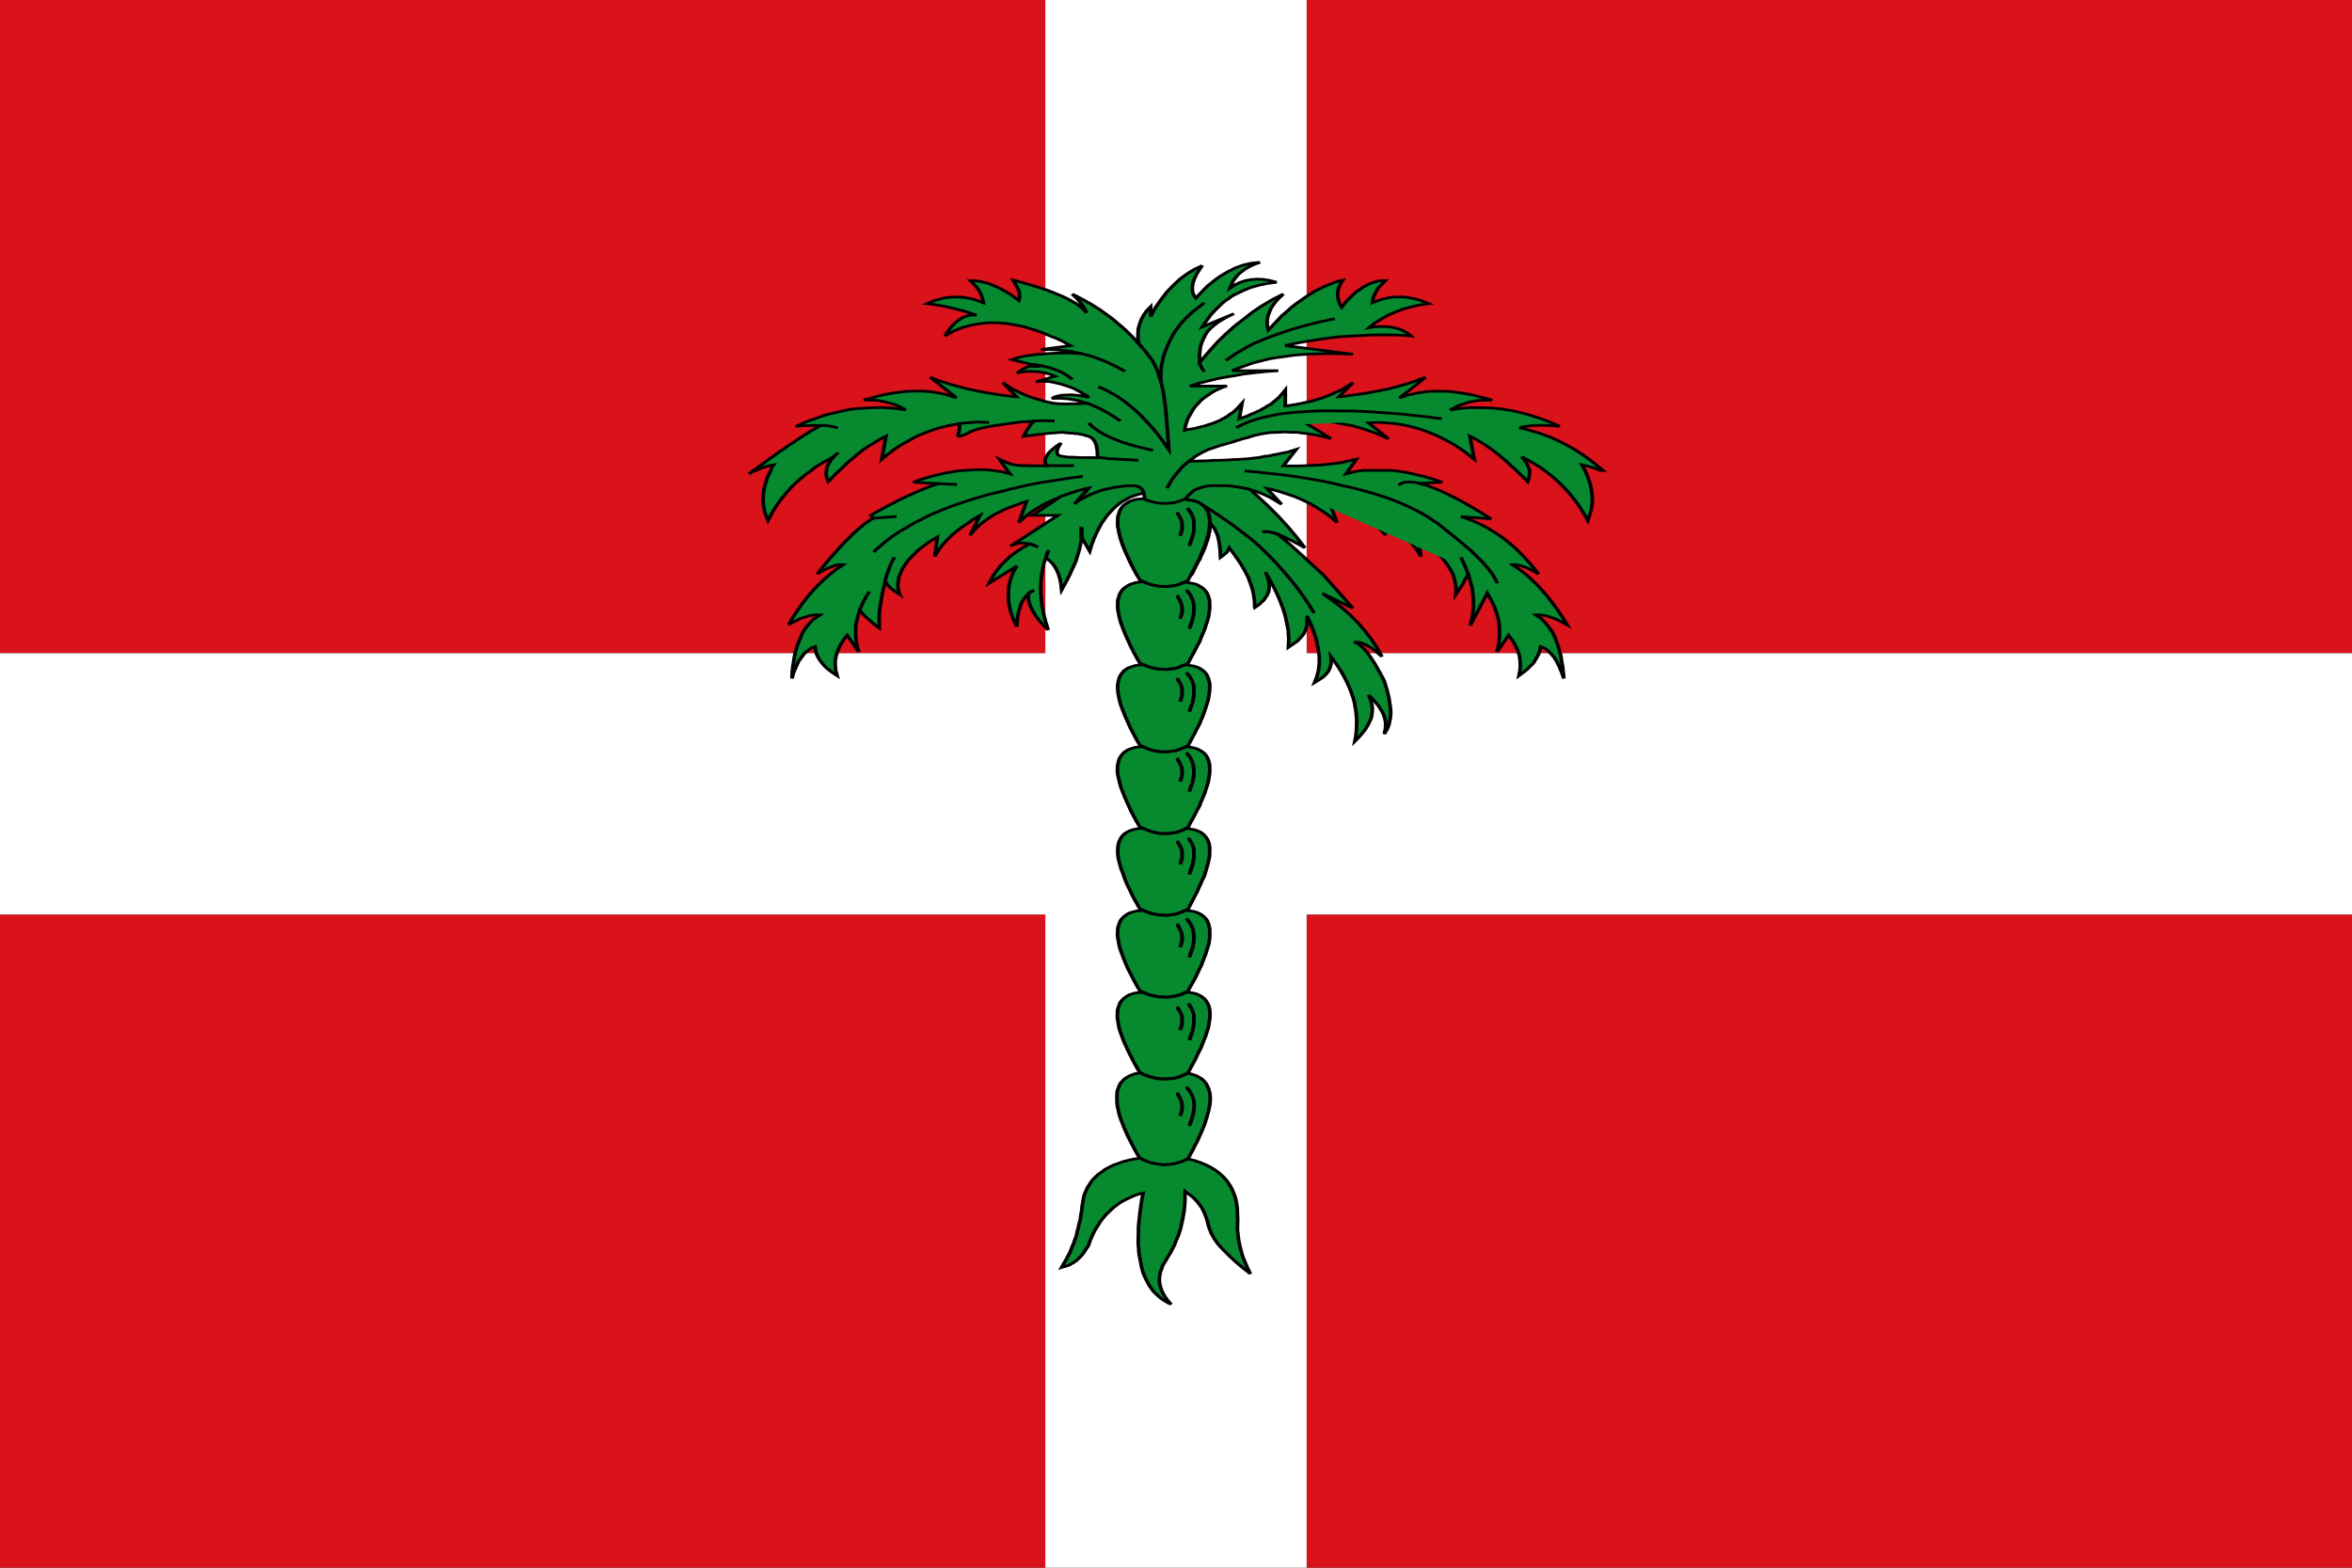 <?xml version="1.0" encoding="UTF-8" standalone="no"?>
<!-- Created with Inkscape (http://www.inkscape.org/) -->
<svg
   xmlns:dc="http://purl.org/dc/elements/1.1/"
   xmlns:cc="http://creativecommons.org/ns#"
   xmlns:rdf="http://www.w3.org/1999/02/22-rdf-syntax-ns#"
   xmlns:svg="http://www.w3.org/2000/svg"
   xmlns="http://www.w3.org/2000/svg"
   xmlns:sodipodi="http://sodipodi.sourceforge.net/DTD/sodipodi-0.dtd"
   xmlns:inkscape="http://www.inkscape.org/namespaces/inkscape"
   width="750"
   height="500"
   id="svg2416"
   sodipodi:version="0.32"
   inkscape:version="0.46"
   version="1.0"
   sodipodi:docname="Bandera de Toses.svg"
   inkscape:output_extension="org.inkscape.output.svg.inkscape">
  <rect width="100%" height="100%" fill="#333333" stroke="none"/>
  <defs
     id="defs2418">
    <inkscape:perspective
       sodipodi:type="inkscape:persp3d"
       inkscape:vp_x="0 : 526.18109 : 1"
       inkscape:vp_y="0 : 1000 : 0"
       inkscape:vp_z="744.09448 : 526.18109 : 1"
       inkscape:persp3d-origin="372.04724 : 350.78739 : 1"
       id="perspective2424" />
  </defs>
  <sodipodi:namedview
     id="base"
     pagecolor="#ffffff"
     bordercolor="#666666"
     borderopacity="1.0"
     gridtolerance="10000"
     guidetolerance="10"
     objecttolerance="10"
     inkscape:pageopacity="0.0"
     inkscape:pageshadow="2"
     inkscape:zoom="0.7"
     inkscape:cx="197.13209"
     inkscape:cy="177.14286"
     inkscape:document-units="px"
     inkscape:current-layer="layer1"
     showgrid="false"
     inkscape:window-width="1016"
     inkscape:window-height="692"
     inkscape:window-x="0"
     inkscape:window-y="0"
     inkscape:showpageshadow="false"
     showborder="false" />
  <g
     inkscape:label="Layer 1"
     inkscape:groupmode="layer"
     id="layer1">
    <path
       style="opacity:1;fill:#da121a;fill-opacity:1;stroke:none;stroke-width:1;stroke-miterlimit:4;stroke-dasharray:none;stroke-opacity:1"
       d="M 0 0 L 0 208.344 L 333.344 208.344 L 333.344 0 L 0 0 z M 416.656 0 L 416.656 208.344 L 750 208.344 L 750 0 L 416.656 0 z M 0 291.656 L 0 500 L 333.344 500 L 333.344 291.656 L 0 291.656 z M 416.656 291.656 L 416.656 500 L 750 500 L 750 291.656 L 416.656 291.656 z "
       id="rect2396" />
    <path
       style="fill:#ffffff;fill-opacity:1;stroke:none;stroke-width:1;stroke-miterlimit:4;stroke-opacity:1"
       d="M 333.344,1.5000001e-06 L 333.344,208.344 L 5.6843419e-14,208.344 L 5.6843419e-14,291.656 L 333.344,291.656 L 333.344,500 L 416.656,500 L 416.656,291.656 L 750,291.656 L 750,208.344 L 416.656,208.344 L 416.656,1.5000001e-06 L 333.344,1.5000001e-06 z"
       id="path2398" />
    <g
       transform="matrix(1,0,0,0.741,152.519,-307.584)"
       id="layer5"
       style="fill:#078930">
      <g
         transform="matrix(1.193,0,0,1.193,-194.788,117.286)"
         id="g4336"
         style="stroke:#000000;stroke-width:0.974;stroke-miterlimit:4;stroke-dasharray:none;stroke-opacity:1;display:inline;fill:#078930">
        <g
           transform="matrix(1.88,0,0,1.88,224.427,290.696)"
           id="g2403"
           style="fill:#078930;stroke:#000000;stroke-width:0.518;stroke-miterlimit:4;stroke-dasharray:none;stroke-opacity:1">
          <path
             d="M 147.75,57.125 L 145.531,57.406 L 143.344,58.094 L 141.188,59.125 L 139.062,60.594 L 138,61.406 L 136.938,62.312 L 135.875,63.344 L 134.844,64.469 L 133.781,65.594 L 132.781,66.969 L 130.75,69.812 L 130.625,70.031 L 130.312,69.5 L 130.094,68.969 L 129.875,68.375 L 129.781,67.812 L 129.688,67.188 L 129.688,66.531 L 129.688,65.812 L 129.781,65.188 L 129.875,64.375 L 130.094,63.625 L 130.312,62.812 L 130.625,62 L 130.938,61.062 L 131.375,60.219 L 131.812,59.25 L 132.344,58.312 L 130.25,59.625 L 128.281,61.25 L 126.406,63.125 L 124.656,65.344 L 122.938,67.719 L 121.406,70.406 L 119.844,73.375 L 118.531,76.688 L 118.531,73.156 L 117.5,74.562 L 116.719,76.094 L 116.062,77.656 L 115.625,79.312 L 115.25,81 L 115.156,82.781 L 115.156,84.562 L 115.375,86.5 L 113.5,83.75 L 112.5,82.406 L 111.531,81.156 L 109.438,78.75 L 108.375,77.531 L 107.312,76.469 L 105.031,74.25 L 103.781,73.188 L 102.625,72.188 L 100.094,70.312 L 98.844,69.406 L 97.594,68.594 L 98.875,70.219 L 99.938,71.938 L 100.812,73.594 L 101.438,75.344 L 100.906,74.531 L 100.312,73.781 L 99.625,73 L 98.875,72.25 L 97.969,71.5 L 97,70.75 L 95.906,70 L 94.781,69.281 L 93.438,68.531 L 92.094,67.781 L 90.625,67.031 L 89.062,66.375 L 87.344,65.625 L 85.594,64.969 L 83.719,64.219 L 81.812,63.562 L 82.031,64.094 L 82.125,64.375 L 82.281,64.688 L 82.5,65.25 L 82.594,65.5 L 82.781,65.844 L 82.812,66.062 L 82.938,66.312 L 83.156,66.875 L 83.406,67.844 L 83.469,68.688 L 83.469,69.062 L 83.531,69.5 L 83.469,69.844 L 83.469,70.219 L 83.312,70.875 L 81.531,69.125 L 79.844,67.688 L 78.125,66.438 L 76.531,65.469 L 74.938,64.656 L 73.375,64.125 L 71.844,63.781 L 70.375,63.75 L 71.094,64.719 L 71.781,65.688 L 72.375,66.656 L 72.844,67.719 L 73.219,68.688 L 73.469,69.688 L 73.688,70.656 L 73.844,71.719 L 71.938,70.75 L 70.969,70.375 L 70.062,70.094 L 68.156,69.688 L 66.344,69.625 L 64.406,69.781 L 63.438,69.938 L 62.531,70.281 L 60.625,70.969 L 58.812,72.062 L 60.531,72.312 L 62.281,72.688 L 63.938,73.125 L 65.625,73.656 L 68.844,74.781 L 70.375,75.438 L 72,76.188 L 70.812,76.094 L 69.688,76.344 L 68.625,76.844 L 67.562,77.656 L 66.5,78.688 L 65.469,80.094 L 64.531,81.688 L 63.625,83.656 L 65.688,82.031 L 67.938,80.781 L 70.219,79.875 L 72.688,79.281 L 75.125,78.906 L 77.688,78.938 L 80.312,79.219 L 83.094,79.906 L 84.688,80.344 L 86.406,81.062 L 87.844,81.656 L 89.344,82.344 L 92.438,84.125 L 92.906,84.281 L 95,85.594 L 97.125,87.156 L 89.312,88.562 L 89.5,88.625 L 89.812,88.562 L 90.188,88.625 L 90.219,88.625 L 91.406,88.562 L 92.625,88.625 L 95.094,88.875 L 97.438,89.312 L 99.844,90.031 L 96.906,89.844 L 95.531,89.812 L 94.25,89.844 L 91.719,89.969 L 89.438,90.25 L 89.219,90.25 L 88.594,90.281 L 88.469,90.281 L 86.594,90.625 L 85.156,90.875 L 83.875,91.25 L 82.594,91.688 L 81.5,92.219 L 87.25,94.125 L 87.406,94.125 L 88.594,94.281 L 89.812,94.656 L 86.125,94.656 L 85.281,95.031 L 84.469,95.625 L 83.625,96.281 L 82.812,97.094 L 84,96.719 L 85.156,96.5 L 86.344,96.438 L 87.531,96.5 L 88.844,96.625 L 90.25,97 L 91.625,97.469 L 93,98.219 L 87.906,100.219 L 89.062,100.062 L 90.25,100.062 L 91.406,100.125 L 92.594,100.406 L 93.562,100.719 L 94.719,101.094 L 95.906,101.625 L 96.312,101.781 L 96.75,102 L 97.938,102.594 L 99.094,103.406 L 100.281,104.312 L 101.562,105.344 L 102.031,105.844 L 100.375,105.344 L 98.938,105.094 L 97.5,104.906 L 96.281,104.969 L 95.031,105.031 L 93.969,105.25 L 92.969,105.625 L 92.156,106.219 L 94.5,106.156 L 96.844,106.438 L 99.219,107.031 L 101.562,108 L 99.906,108.062 L 98.469,108.156 L 97.125,108.156 L 96,108.219 L 95,108.156 L 94.125,108.156 L 93.438,108.062 L 93.125,108 L 92.906,108 L 92.75,108 L 92.688,108 L 91.781,107.719 L 91.688,107.719 L 91.188,107.562 L 91,107.5 L 90.875,107.469 L 90.844,107.469 L 88.312,106.531 L 86.031,105.531 L 83.844,104.281 L 81.875,102.969 L 80.625,102 L 79.625,101.094 L 79.469,100.938 L 79.344,100.875 L 79.312,100.75 L 79.25,100.75 L 79.031,100.5 L 82.719,105.625 L 81.875,105.562 L 78.5,104.969 L 75.344,104.312 L 72.375,103.562 L 69.531,102.75 L 66.812,101.781 L 64.25,100.812 L 61.844,99.75 L 59.656,98.594 L 66.656,106 L 64.094,104.906 L 62.75,104.5 L 61.469,104.156 L 60.094,103.844 L 58.75,103.688 L 57.375,103.562 L 56.031,103.562 L 53.156,103.688 L 50.281,104.156 L 47.281,104.875 L 45.75,105.344 L 44.25,105.938 L 41.906,106.75 L 43.031,106.75 L 44.25,106.875 L 45.375,106.906 L 46.531,107.188 L 47.656,107.469 L 48.844,107.906 L 49.906,108.312 L 51.031,108.906 L 52.031,109.562 L 53.094,110.375 L 50.875,109.906 L 48.625,109.625 L 46.375,109.5 L 44.25,109.562 L 40.469,109.844 L 38.531,110.094 L 36.719,110.594 L 33,111.719 L 31.062,112.438 L 29.25,113.344 L 26.438,114.688 L 23.719,116.312 L 25.469,116.062 L 27.188,116 L 28.781,115.938 L 30.312,116.062 L 29.5,116.594 L 28.719,117.25 L 27.812,117.875 L 26.938,118.688 L 26,119.438 L 25.031,120.312 L 23.969,121.219 L 22.906,122.25 L 21.719,123.219 L 20.562,124.375 L 19.281,125.5 L 18.031,126.75 L 16.719,127.969 L 15.375,129.344 L 13.938,130.688 L 12.5,132.188 L 13.094,132.188 L 14.094,131.531 L 15.281,131 L 16.438,130.531 L 17.781,130.188 L 17.281,131.156 L 17.031,132.188 L 16.156,134.562 L 15.594,136.938 L 15.156,139.219 L 15,141.531 L 14.938,142.625 L 15,143.75 L 15.062,144.844 L 15.219,145.969 L 15.375,147 L 15.625,148.062 L 16.281,150.219 L 17.344,147.469 L 18.562,144.875 L 19.844,142.469 L 21.281,140.125 L 22.75,137.906 L 24.375,135.875 L 26.031,133.969 L 27.844,132.188 L 29.188,130.781 L 30.688,129.562 L 32.219,128.375 L 33.875,127.281 L 33.094,128.469 L 32.5,129.719 L 32.062,130.906 L 31.906,132.188 L 31.812,133.156 L 31.875,134.125 L 32.031,135.094 L 32.406,136.188 L 33.875,134.094 L 35.375,132.188 L 37.938,128.906 L 40.5,126.031 L 41.719,124.688 L 43,123.562 L 45.469,121.562 L 46.594,120.656 L 47.812,119.844 L 46.688,128.156 L 48.406,126.219 L 50.156,124.469 L 51.938,122.906 L 53.75,121.562 L 55.344,120.312 L 57,119.281 L 58.688,118.375 L 60.406,117.562 L 62.125,116.812 L 63.875,116.219 L 65.688,115.719 L 67.5,115.344 L 67.5,116.281 L 67.438,117.25 L 67.344,118.156 L 67.25,118.594 L 67.188,118.812 L 67.188,119.062 L 67.031,119.406 L 67.094,119.688 L 67.25,119.844 L 67.5,119.875 L 67.781,119.719 L 68.25,119.562 L 68.844,119.25 L 69.531,118.875 L 70.219,118.312 L 71.125,117.844 L 72.031,117.406 L 73.156,117.031 L 74.281,116.656 L 75.625,116.312 L 76.938,116 L 78.5,115.719 L 80.531,115.312 L 82.406,114.969 L 84.031,114.688 L 85.531,114.594 L 86.5,114.5 L 87.344,114.438 L 86.594,115.469 L 85.969,116.75 L 85.594,117.406 L 85.281,118.156 L 84.625,119.844 L 86.875,119.469 L 89.062,119.125 L 91.188,118.812 L 93.281,118.594 L 94.406,118.469 L 94.875,118.469 L 95.312,118.469 L 95.781,118.594 L 96.406,118.656 L 97.062,118.75 L 97.656,118.75 L 98.188,118.875 L 98.719,118.906 L 99.531,119.062 L 100.531,119.344 L 101.812,119.844 L 102.094,119.938 L 102.406,120.156 L 102.656,120.375 L 103,120.688 L 103.312,121.188 L 103.625,121.781 L 103.844,122.469 L 104.062,123.281 L 104.156,124.156 L 104.281,125.188 L 104.312,126.312 L 104.375,127.562 L 101.906,127.562 L 99.844,127.562 L 98.031,127.438 L 97.219,127.406 L 96.594,127.406 L 95.344,127.188 L 94.875,127.062 L 94.562,127.031 L 94.188,126.844 L 93.969,126.75 L 93.75,126.531 L 93.594,126.094 L 93.531,125.719 L 93.531,125.25 L 93.656,124.75 L 93.75,124.156 L 93.969,123.625 L 94.25,122.969 L 94.625,122.312 L 93.281,123.5 L 92.219,124.688 L 91.344,125.781 L 90.812,126.844 L 90.438,127.812 L 90.344,128.781 L 90.438,129.656 L 90.812,130.531 L 88.812,130.531 L 87.094,130.531 L 85.531,130.469 L 84.25,130.469 L 83.625,130.375 L 83.094,130.312 L 82.188,130.188 L 81.438,129.969 L 80.969,129.812 L 79.344,128.906 L 78.125,128.156 L 80.25,132.188 L 80.969,133.438 L 78.594,132.625 L 76.25,132.188 L 74.594,131.969 L 72.938,131.938 L 71.25,131.969 L 69.531,132.125 L 68.781,132.188 L 67.125,132.344 L 65.531,132.688 L 63.875,133.062 L 62.219,133.594 L 60.469,134.125 L 58.688,134.844 L 56.875,135.531 L 55.125,136.406 L 62,137 L 61.219,137.219 L 60.406,137.594 L 59.562,137.969 L 58.688,138.469 L 57.75,138.938 L 56.719,139.531 L 55.656,140.125 L 54.594,140.844 L 53.375,141.531 L 52.125,142.344 L 50.844,143.156 L 49.562,144.125 L 48.188,145.031 L 46.75,146.125 L 45.25,147.219 L 43.75,148.406 L 44.406,149.469 L 43.656,150 L 42.906,150.719 L 42.094,151.406 L 41.344,152.344 L 40.5,153.25 L 39.656,154.281 L 38.75,155.406 L 37.875,156.656 L 36.875,157.906 L 35.906,159.312 L 34.906,160.75 L 33.875,162.375 L 32.781,164 L 31.688,165.781 L 30.562,167.562 L 29.469,169.562 L 30.469,168.656 L 31.5,167.938 L 32.438,167.344 L 33.344,166.875 L 34.156,166.5 L 34.531,166.312 L 34.969,166.281 L 35.688,166.156 L 36.406,166.219 L 34.531,167.844 L 32.812,169.719 L 31.281,171.469 L 29.781,173.406 L 28.344,175.438 L 26.938,177.656 L 25.562,180 L 24.281,182.469 L 23,185.062 L 21.812,187.875 L 22.406,187.344 L 23.062,186.906 L 24.219,186.094 L 24.75,185.719 L 25.344,185.438 L 26.469,184.969 L 27.5,184.562 L 28.438,184.375 L 28.875,184.25 L 29.344,184.25 L 30.219,184.312 L 28.562,185.75 L 27.812,186.688 L 27.156,187.719 L 26.469,188.75 L 25.875,189.969 L 25.344,191.219 L 24.938,192.688 L 24.438,194.125 L 24.031,195.688 L 23.656,197.375 L 23.375,199.156 L 22.906,203 L 22.75,205.031 L 22.688,207.25 L 23.156,205 L 23.812,202.938 L 24.438,201.094 L 25.25,199.594 L 26,198.25 L 26.906,197.156 L 27.812,196.281 L 28.875,195.75 L 29.031,197.219 L 29.125,197.906 L 29.344,198.656 L 29.844,200.031 L 30.531,201.375 L 31.312,202.625 L 31.75,203.219 L 32.281,203.844 L 33.406,205.031 L 34.75,206.219 L 34.375,204.344 L 34.25,202.5 L 34.25,200.656 L 34.531,198.844 L 34.969,197 L 35.594,195.219 L 36.406,193.375 L 37.469,191.656 L 40.562,197.656 L 40.125,195.688 L 39.875,193.875 L 39.719,191.906 L 39.719,190.094 L 39.75,188.125 L 40.031,186.312 L 40.344,184.469 L 40.812,182.625 L 41.625,183.969 L 42.156,184.688 L 42.812,185.5 L 44.25,187.156 L 45.031,188.031 L 46,189 L 46,184.781 L 46.094,182.688 L 46.312,180.625 L 46.844,176.438 L 47.594,172.312 L 48.188,173.406 L 49.031,174.594 L 50.125,175.719 L 51.5,176.906 L 51.281,176.25 L 51.188,175.656 L 51.031,174.469 L 50.969,173.25 L 51.125,172.062 L 51.219,170.844 L 51.344,170.281 L 51.562,169.719 L 52.094,168 L 52.406,167.125 L 52.844,166.312 L 53.75,164.594 L 54.906,162.969 L 56.188,161.25 L 56.938,160.375 L 57.781,159.562 L 59.5,157.844 L 61.531,156.219 L 60.875,163.25 L 61.469,161.75 L 62.219,160.219 L 63.125,158.719 L 64.156,157.25 L 65.25,155.75 L 66.531,154.281 L 67.969,152.781 L 69.531,151.375 L 71.125,149.844 L 72.938,148.406 L 70.281,155.594 L 71.25,153.969 L 72.375,152.438 L 73.594,151 L 74.969,149.688 L 76.469,148.344 L 78.125,147.156 L 79.875,146.031 L 81.875,145 L 82.344,144.781 L 83.781,144.031 L 85.375,143.375 L 83.312,151 L 84.375,149.594 L 85.594,148.281 L 86.812,147 L 88.219,145.875 L 89.594,144.688 L 91.156,143.656 L 92.75,142.625 L 94.5,141.75 L 94.781,141.531 L 95.25,141.375 L 96.469,140.781 L 98.5,139.875 L 100.688,139.062 L 100.969,138.938 L 101.406,138.906 L 101.406,138.781 L 101.438,138.781 L 101.938,138.688 L 98.188,144.406 L 99.094,143.438 L 100.125,142.625 L 102.188,141.156 L 104.375,139.969 L 105.5,139.438 L 106.719,139.062 L 107,138.938 L 107.375,138.906 L 108.875,138.406 L 110.469,138.125 L 112.062,137.875 L 113.781,137.812 L 114,137.812 L 114.094,137.812 L 114.156,137.812 L 114.562,137.875 L 115,138.031 L 115.375,138.188 L 115.75,138.5 L 116,138.781 L 116.281,139.219 L 116.5,139.656 L 116.719,140.25 L 116.719,140.5 L 116.875,141.531 L 116.969,142.781 L 115.531,142.875 L 114.312,143.219 L 113.25,143.688 L 112.344,144.344 L 111.531,145.094 L 111.156,145.531 L 110.875,146.062 L 110.406,147.156 L 110.188,147.75 L 110.094,148.438 L 109.875,149.812 L 109.812,151.375 L 109.812,152.188 L 109.938,153.094 L 110.188,155 L 110.562,156.969 L 111.094,159.188 L 111.812,161.531 L 112.656,164.062 L 113.656,166.75 L 114.844,169.719 L 129.531,169.719 L 130.625,166.75 L 131.156,165.344 L 131.719,164.062 L 132.031,162.969 L 132.406,162 L 133,160.125 L 133.688,157.469 L 134.062,155.75 L 134.094,154.938 L 134.312,154.219 L 134.375,152.656 L 134.469,151.25 L 134.438,150.188 L 134.312,149.25 L 134.156,148.344 L 134,147.594 L 133.719,146.781 L 133.469,146.125 L 133.094,145.469 L 132.719,145 L 132.281,144.5 L 131.875,144.125 L 131.344,143.75 L 130.844,143.531 L 130.156,143.281 L 130.094,143.156 L 129.781,143.156 L 129.625,143.062 L 129.125,143 L 128.75,143 L 128.031,142.781 L 128.281,141.906 L 128.75,141.156 L 129.25,140.625 L 129.844,139.812 L 130.594,139.219 L 131.375,138.719 L 132.406,138.344 L 133.406,137.969 L 134.625,137.812 L 135.969,137.75 L 137.406,137.812 L 138.906,137.812 L 140.406,137.969 L 141.781,138.25 L 143.219,138.625 L 143.75,138.688 L 144.281,138.906 L 144.562,138.938 L 144.938,139.062 L 145.156,139.156 L 146.969,139.875 L 148.781,140.844 L 150.469,141.906 L 152.188,143.281 L 153.531,144.406 L 149.625,138.688 L 150.281,138.844 L 150.969,139.062 L 153.094,139.875 L 155.188,140.781 L 157.156,141.688 L 159.031,142.781 L 160.781,143.906 L 162.5,145.219 L 164.031,146.5 L 165.594,147.906 L 167.031,149.375 L 168.344,151 L 166.219,143.375 L 167.938,144.125 L 169.688,145 L 171.562,146.031 L 173.375,147.156 L 174.969,148.344 L 176.531,149.688 L 177.844,151 L 179.188,152.438 L 180.312,153.969 L 181.375,155.562 L 178.719,148.406 L 180.469,149.844 L 182.125,151.375 L 183.562,152.781 L 185,154.281 L 186.25,155.75 L 187.406,157.25 L 188.438,158.719 L 189.344,160.219 L 190.062,161.719 L 190.781,163.25 L 190.125,156.219 L 191.031,157.094 L 191.906,158 L 193.156,159.406 L 194.406,160.906 L 194.938,161.625 L 195.531,162.375 L 196.531,163.875 L 197.344,165.281 L 198.125,166.812 L 198.781,168.219 L 199.375,169.719 L 199.625,170.906 L 199.75,171.625 L 199.906,172.375 L 200.094,173.875 L 200.156,175.406 L 200.094,176.906 L 201.062,174.969 L 201.969,173.188 L 202.281,172.219 L 202.656,171.344 L 203.406,169.719 L 203.406,169.562 L 203.469,169.719 L 203.938,172.062 L 204.438,174.438 L 204.594,176.156 L 204.656,177.031 L 204.75,177.938 L 204.812,179.656 L 204.812,181.375 L 204.688,183.062 L 204.531,184.781 L 204.281,186.406 L 203.938,188.125 L 208.5,176.438 L 209.562,179 L 210.5,181.719 L 211.156,184.312 L 211.406,185.594 L 211.625,187 L 211.75,188.312 L 211.781,189.594 L 211.781,192.312 L 211.688,193.594 L 211.531,194.938 L 211.094,197.656 L 214.188,191.656 L 215.156,193.375 L 215.969,195.219 L 216.594,197 L 217.062,198.844 L 217.281,200.656 L 217.344,202.5 L 217.25,204.344 L 216.969,206.219 L 218.156,205.031 L 219.25,203.844 L 219.688,203.219 L 219.906,202.875 L 220,202.719 L 220.188,202.625 L 220.594,201.969 L 221.031,201.375 L 221.125,201 L 221.281,200.656 L 221.625,200.031 L 221.719,199.656 L 221.875,199.312 L 222.156,198.656 L 222.312,197.906 L 222.531,197.219 L 222.625,196.469 L 222.625,196.25 L 222.625,196.125 L 222.688,196.094 L 222.781,195.75 L 223.75,196.281 L 224.188,196.656 L 224.656,197.156 L 225.5,198.25 L 226.375,199.594 L 226.688,200.281 L 227.062,201.094 L 227.375,201.969 L 227.75,202.938 L 228.375,205 L 228.656,206.062 L 228.969,207.25 L 228.812,205.031 L 228.656,203 L 228.375,201 L 228.188,199.156 L 227.812,197.375 L 227.469,195.688 L 227.062,194.125 L 226.688,192.688 L 226.156,191.219 L 225.625,189.969 L 224.969,188.75 L 224.375,187.719 L 223.688,186.688 L 223,185.75 L 222.188,184.969 L 221.469,184.312 L 222.188,184.25 L 223.094,184.375 L 224,184.562 L 225.094,184.969 L 226.156,185.438 L 227.312,186.094 L 228.5,186.906 L 229.844,187.875 L 228.562,185.062 L 227.281,182.469 L 226.562,181.188 L 225.938,180 L 224.594,177.656 L 223.156,175.438 L 221.781,173.406 L 220.281,171.469 L 219.531,170.531 L 218.844,169.719 L 217.031,167.844 L 215.25,166.219 L 215.844,166.156 L 216.594,166.281 L 217.344,166.5 L 218.188,166.875 L 219.062,167.344 L 220.062,167.938 L 221.094,168.656 L 222.188,169.562 L 221.094,167.625 L 219.969,165.844 L 218.781,164.062 L 217.656,162.438 L 216.438,160.812 L 215.25,159.344 L 213.969,157.906 L 212.75,156.594 L 211.375,155.312 L 210.031,154.156 L 208.656,153.031 L 207.312,152.062 L 205.875,151.094 L 204.438,150.281 L 202.938,149.469 L 201.5,148.875 L 209.5,149.625 L 206.344,147 L 204.844,145.812 L 203.469,144.719 L 202.031,143.625 L 200.688,142.656 L 199.406,141.75 L 198.25,141 L 197,140.188 L 195.906,139.469 L 193.812,138.344 L 192.812,137.812 L 191.906,137.438 L 190.25,136.906 L 196.438,136.406 L 193.719,135.219 L 191.156,134.188 L 191,134.188 L 188.844,133.5 L 186.812,132.906 L 184.781,132.469 L 182.875,132.188 L 175.469,132.188 L 173.062,132.625 L 170.75,133.438 L 171.406,132.188 L 173.531,128.156 L 172.562,128.406 L 171.656,128.75 L 171.125,128.844 L 170.969,128.844 L 170.875,128.906 L 170.656,129 L 169.688,129.344 L 168.406,129.562 L 167.125,129.812 L 165.75,129.969 L 164.344,130.188 L 162.875,130.312 L 161.406,130.406 L 160.625,130.406 L 159.875,130.469 L 158.312,130.562 L 155.188,130.562 L 154,130.531 L 157.469,124.594 L 155.188,125.562 L 153.938,125.875 L 153.312,126.031 L 152.719,126.25 L 151.375,126.562 L 150.094,126.969 L 149.375,127.062 L 149.156,127.062 L 149.031,127.062 L 149,127.125 L 148.656,127.219 L 147.281,127.562 L 145.781,127.781 L 144.281,128.031 L 143.906,128.031 L 143.812,128.031 L 142.75,128.156 L 141.469,128.25 L 140.719,128.25 L 139.906,128.344 L 138.219,128.469 L 136.188,128.562 L 135.125,128.562 L 134,128.688 L 131.531,128.781 L 128.875,128.906 L 130.406,127.188 L 132.188,125.781 L 134.062,124.594 L 136.031,123.719 L 137.344,123.125 L 138.594,122.656 L 139.719,122.219 L 140.719,121.844 L 141.562,121.438 L 142.375,121.125 L 142.969,120.844 L 143.531,120.688 L 143.812,120.531 L 144.031,120.469 L 144.188,120.438 L 144.281,120.438 L 146.281,119.562 L 148.344,118.969 L 150.438,118.531 L 152.656,118.438 L 154.375,118.312 L 156.125,118.438 L 158.125,118.469 L 158.312,118.594 L 158.594,118.594 L 158.875,118.688 L 160.719,118.969 L 162.688,119.406 L 164.688,120 L 166.719,120.688 L 159.188,114.438 L 161.75,114.281 L 164.406,114.375 L 167.031,114.719 L 169.688,115.344 L 172.781,116.156 L 175.875,117.406 L 178.969,118.906 L 180.531,119.781 L 182.125,120.812 L 176.688,114.969 L 179.344,114.812 L 182.125,115.094 L 184.094,115.344 L 186.125,115.781 L 188.094,116.375 L 190.125,117.125 L 192.062,118 L 194.031,119.031 L 195.938,120.219 L 197.875,121.562 L 199.625,122.906 L 201.438,124.469 L 202.281,125.281 L 203.188,126.219 L 205.031,128.156 L 203.844,119.844 L 205.031,120.656 L 206.25,121.562 L 207.906,122.969 L 209.719,124.625 L 211.531,126.531 L 213.438,128.688 L 214.781,130.375 L 216.281,132.188 L 217.719,134.094 L 219.312,136.188 L 219.594,135.094 L 219.75,134.125 L 219.812,133.156 L 219.812,132.188 L 219.781,132.188 L 219.469,130.906 L 219.062,129.719 L 218.719,129.062 L 218.406,128.469 L 217.719,127.281 L 219.25,128.375 L 220.812,129.562 L 222.312,130.781 L 223.812,132.188 L 225.5,133.969 L 227.156,135.875 L 227.906,136.844 L 228.719,137.906 L 230.25,140.125 L 231.656,142.469 L 232.969,144.875 L 233.562,146.125 L 234.219,147.469 L 235.375,150.219 L 235.906,148.062 L 236.125,147 L 236.344,145.969 L 236.438,144.844 L 236.562,143.75 L 236.562,142.625 L 236.562,141.531 L 236.438,140.344 L 236.344,139.219 L 235.969,136.938 L 235.375,134.562 L 234.625,132.188 L 233.781,130.188 L 235.062,130.531 L 236.281,131 L 237.469,131.531 L 238.594,132.188 L 239.438,132.188 L 237.625,130.188 L 235.844,128.312 L 233.781,126.312 L 231.656,124.469 L 229.438,122.812 L 228.281,122 L 227.156,121.281 L 225.938,120.531 L 224.75,119.875 L 222.312,118.688 L 219.75,117.688 L 218.406,117.188 L 217.125,116.812 L 218.125,116.438 L 219.312,116.219 L 220.5,116 L 221.812,115.938 L 223.156,115.906 L 224.656,115.938 L 226.188,116.062 L 227.844,116.312 L 225.281,114.75 L 222.719,113.469 L 220.156,112.344 L 217.594,111.406 L 215.031,110.594 L 212.469,110.062 L 209.938,109.688 L 207.406,109.594 L 205.188,109.531 L 204.062,109.531 L 202.969,109.625 L 200.75,109.906 L 198.594,110.406 L 200.594,108.938 L 202.781,107.906 L 203.844,107.469 L 205,107.219 L 206.188,106.938 L 207.406,106.875 L 209.812,106.781 L 207.406,105.969 L 204.281,104.875 L 201.281,104.188 L 198.344,103.688 L 195.562,103.594 L 192.75,103.688 L 190.125,104.188 L 187.5,104.938 L 185.062,106 L 192,98.625 L 190.812,99.156 L 190.5,99.25 L 190.375,99.25 L 190.344,99.312 L 190.219,99.438 L 189.688,99.75 L 187.344,100.844 L 184.781,101.812 L 182.125,102.781 L 180.625,103.156 L 179.188,103.562 L 176.156,104.312 L 172.938,104.969 L 172.094,105.094 L 171.656,105.125 L 171.281,105.25 L 169.688,105.562 L 168.844,105.625 L 172.625,100.5 L 172.25,100.875 L 170.969,101.938 L 169.688,102.969 L 168.375,103.844 L 168.156,103.906 L 168,104 L 167.656,104.219 L 167.031,104.656 L 165.625,105.406 L 164.188,106.156 L 163.781,106.281 L 163.562,106.312 L 163.406,106.438 L 162.656,106.75 L 161.062,107.344 L 160.188,107.562 L 159.781,107.688 L 159.562,107.719 L 159.406,107.844 L 158.531,108.062 L 158.125,108.156 L 157.906,108.219 L 157.75,108.312 L 157.625,108.312 L 156.094,108.656 L 154.531,108.969 L 154.531,103.156 L 153.75,104.438 L 153.312,105.094 L 152.875,105.781 L 152.344,106.375 L 151.812,107.031 L 151.5,107.312 L 151.219,107.625 L 150.656,108.281 L 149.938,108.812 L 149.75,108.906 L 149.625,108.969 L 149.562,109.094 L 149.25,109.406 L 148.5,109.938 L 147.75,110.531 L 146.906,111.031 L 146.062,111.562 L 145.562,111.781 L 145.156,112.062 L 144.281,112.594 L 142.219,113.562 L 142.969,107.938 L 142.375,108.812 L 141.781,109.688 L 141.156,110.5 L 140.5,111.281 L 140.062,111.625 L 139.875,111.781 L 139.688,112 L 138.906,112.75 L 138.062,113.406 L 137.562,113.719 L 137.156,114.094 L 136.125,114.656 L 135.062,115.25 L 134.469,115.438 L 133.938,115.719 L 133.344,115.938 L 132.812,116.219 L 132.188,116.375 L 131.594,116.594 L 130.312,117.031 L 128.969,117.344 L 128.75,117.344 L 128.594,117.406 L 128.281,117.5 L 127.656,117.719 L 127.812,116.25 L 128.125,114.906 L 128.438,113.625 L 128.938,112.438 L 129.938,110.094 L 130.531,109.031 L 131.219,108.062 L 131.906,107.031 L 132.719,106.125 L 134.531,104.438 L 135.5,103.625 L 136.562,102.938 L 137.688,102.281 L 138.906,101.75 L 129.031,101.75 L 131.281,100.812 L 133.688,100 L 136.625,99.031 L 139.75,98.281 L 140.125,98.188 L 140.625,98.125 L 143.438,97.406 L 146.438,96.938 L 149.469,96.5 L 152.656,96.219 L 140.344,96.219 L 140.719,96 L 142,95.25 L 143.344,94.656 L 145.938,93.406 L 148.781,92.438 L 150.219,91.969 L 151.75,91.594 L 154.906,91 L 156.875,90.625 L 158.969,90.406 L 161.062,90.188 L 163.281,90.125 L 165.469,90.031 L 167.844,90.062 L 170.188,90.125 L 172.625,90.281 L 154.531,87.156 L 157.312,86.344 L 160.094,85.656 L 165.75,84.5 L 168.531,84.031 L 171.406,83.75 L 177.062,83.375 L 179.781,83.281 L 182.562,83.312 L 185.281,83.375 L 188.062,83.656 L 187.094,82.625 L 186.094,81.812 L 185.438,81.438 L 184.844,81.156 L 184.219,80.906 L 183.562,80.719 L 182.812,80.5 L 182.062,80.406 L 181.281,80.312 L 180.531,80.312 L 178.75,80.344 L 177.844,80.469 L 176.938,80.688 L 178.5,78.938 L 180.25,77.5 L 182.062,76.125 L 184.062,75 L 186.031,73.969 L 188.219,73.156 L 190.438,72.469 L 192.844,72.031 L 190.875,70.938 L 188.969,70.25 L 187.031,69.75 L 185.156,69.594 L 183.25,69.656 L 181.438,70.094 L 179.625,70.75 L 177.812,71.719 L 178.062,69.656 L 178.781,67.719 L 179.25,66.625 L 179.844,65.656 L 181.281,63.719 L 179.781,63.781 L 178.281,64.25 L 176.781,64.969 L 175.406,66.031 L 173.906,67.375 L 173.156,68.156 L 172.469,69.062 L 170.969,71 L 169.594,73.312 L 169.062,72.031 L 168.75,70.844 L 168.531,69.594 L 168.531,68.406 L 168.625,67.125 L 168.906,65.938 L 169.312,64.75 L 169.906,63.562 L 168.625,63.938 L 167.344,64.531 L 164.875,65.875 L 162.375,67.562 L 159.938,69.656 L 157.375,72.094 L 156.094,73.438 L 154.906,74.906 L 153.625,76.344 L 152.469,78.031 L 150,81.531 L 149.688,79.906 L 149.688,78.312 L 149.844,76.688 L 150.281,75.062 L 150.812,73.438 L 151.656,71.812 L 152.719,70.188 L 154,68.562 L 151.188,70.469 L 148.406,72.688 L 145.688,75.156 L 143.062,77.938 L 140.781,80.344 L 138.594,83 L 136.438,85.812 L 134.406,88.875 L 132.125,92.406 L 131.688,93 L 131.688,92.406 L 131.594,91.469 L 131.594,90.625 L 131.75,88.719 L 131.844,87.688 L 132.062,86.656 L 132.344,85.594 L 132.719,84.562 L 133.156,83.312 L 133.719,82.125 L 134.469,81 L 135.438,79.906 L 136.5,78.781 L 137.781,77.719 L 139.219,76.625 L 140.812,75.656 L 132.344,80.406 L 133.469,78.188 L 134.594,76.125 L 135.812,74.312 L 136.062,74.031 L 137.625,71.969 L 138.438,71.062 L 139.344,70.25 L 140.188,69.375 L 141.156,68.688 L 143.125,67.406 L 145.188,66.25 L 147.375,65.406 L 149.688,64.75 L 152.188,64.312 L 150.375,63.656 L 148.656,63.281 L 146.969,63.188 L 145.406,63.344 L 143.875,63.719 L 142.438,64.375 L 141.031,65.281 L 139.75,66.469 L 140.25,64.812 L 140.5,64 L 140.875,63.281 L 141.688,61.938 L 142.094,61.281 L 142.625,60.75 L 143.719,59.625 L 144.938,58.656 L 146.281,57.844 L 147.75,57.125 z M 123.312,122.469 L 123.375,124.594 L 122.531,122.906 L 122.344,122.688 L 122.344,122.594 L 123.312,122.469 z M 178.562,140.781 L 181.375,142 L 181.75,142.219 L 181.875,142.281 L 182.219,142.375 L 182.719,142.656 L 182.219,142.406 L 181.875,142.281 L 181.75,142.25 L 181.375,142.031 L 178.562,140.781 z M 190.719,147.531 L 192.094,148.594 L 193.375,149.688 L 192.094,148.625 L 190.719,147.531 z M 194.656,150.875 L 195.031,151.125 L 195.031,151.156 L 194.656,150.875 z"
             transform="matrix(0.532,0,0,0.532,0,-1.889)"
             id="polygon25"
             style="fill:#078930;fill-rule:evenodd;stroke:#000000;stroke-width:0.974;stroke-miterlimit:4;stroke-dasharray:none;stroke-opacity:1" />
          <polygon
             points="47.764,49.631 47.111,49.433 46.487,49.349 46.401,49.349 46.089,49.433 45.806,49.631 47.764,49.631 "
             transform="matrix(1,0,0,1.014,1.84928e-3,-1.891)"
             id="polygon39"
             style="fill:#078930;fill-rule:evenodd;stroke:#000000;stroke-width:0.514;stroke-miterlimit:4;stroke-dasharray:none;stroke-opacity:1" />
          <path
             d="M 68.624,74.061 L 68.255,73.975 L 67.914,73.946 L 67.517,74.147 L 67.177,74.318 L 66.468,74.606 L 65.9,74.692 L 65.333,74.778 L 64.765,74.75 L 64.254,74.721 L 63.687,74.577 L 63.119,74.405 L 62.552,74.147 L 62.268,74.003 L 62.183,73.945 L 62.126,73.917 L 62.013,73.859 L 61.275,73.945 L 60.935,74.003 L 60.651,74.118 L 60.083,74.375 L 59.629,74.749 L 59.203,75.15 L 58.891,75.668 L 58.636,76.27 L 58.494,76.96 L 58.409,77.305 L 58.381,77.707 L 58.381,78.54 L 58.381,78.971 L 58.438,79.459 L 58.58,80.464 L 58.779,81.526 L 59.091,82.704 L 59.46,83.938 L 59.914,85.288 L 60.226,86.237 L 60.623,87.299 L 61.048,88.361 L 61.559,89.511 L 61.928,89.711 L 61.985,89.769 L 62.099,89.827 L 62.156,89.855 L 62.241,89.913 L 62.525,90.057 L 63.092,90.315 L 63.66,90.487 L 64.227,90.631 L 64.482,90.631 L 64.766,90.66 L 65.334,90.688 L 65.901,90.602 L 66.469,90.516 L 67.207,90.199 L 67.377,90.085 L 67.462,90.028 L 67.576,89.999 L 67.973,89.799 L 68.058,89.741 L 68.171,89.712 L 68.341,89.598 L 68.795,88.42 L 69.249,87.328 L 69.646,86.266 L 70.043,85.29 L 70.213,84.629 L 70.412,84.026 L 70.781,82.848 L 70.895,82.274 L 71.037,81.756 L 71.264,80.751 L 71.377,79.802 L 71.462,78.913 L 71.462,78.482 L 71.462,78.108 L 71.434,77.39 L 71.349,77.017 L 71.292,76.7 L 71.122,76.097 L 70.98,75.81 L 70.866,75.582 L 70.554,75.151 L 70.326,74.921 L 70.128,74.749 L 69.702,74.432 L 69.418,74.288 L 69.162,74.203 L 68.624,74.061 L 68.624,74.061 z M 67.517,79.718 L 67.432,80.206 L 67.319,80.752 L 67.432,80.206 L 67.517,79.718 L 67.517,78.915 L 67.489,78.513 L 67.432,78.168 L 67.205,77.422 L 66.921,76.703 L 67.205,77.422 L 67.432,78.168 L 67.489,78.513 L 67.517,78.915 L 67.517,79.718 L 67.517,79.718 z M 69.192,79.775 L 69.107,80.435 L 68.994,81.154 L 68.824,81.872 L 68.625,82.676 L 68.824,81.872 L 68.994,81.154 L 69.107,80.435 L 69.192,79.775 L 69.192,79.143 L 69.192,78.569 L 69.135,78.023 L 69.05,77.507 L 68.908,76.989 L 68.738,76.502 L 68.511,76.042 L 68.284,75.64 L 68.511,76.042 L 68.738,76.502 L 68.908,76.989 L 69.05,77.507 L 69.135,78.023 L 69.192,78.569 L 69.192,79.143 L 69.192,79.775 L 69.192,79.775 z"
             id="path3346"
             style="fill:#078930;fill-rule:evenodd;stroke:#000000;stroke-width:0.518;stroke-miterlimit:4;stroke-dasharray:none;stroke-opacity:1" />
          <polygon
             points="6.953,69.309 6.641,69.309 5.959,70.017 6.414,69.62 6.953,69.309 "
             transform="matrix(1,0,0,1.014,1.84928e-3,-1.891)"
             id="polygon49"
             style="fill:#078930;fill-rule:evenodd;stroke:#000000;stroke-width:0.514;stroke-miterlimit:4;stroke-dasharray:none;stroke-opacity:1" />
          <polygon
             points="76.172,72.678 75.406,72.479 74.668,72.338 73.874,72.253 73.079,72.253 72.313,72.225 71.603,72.253 70.95,72.338 70.411,72.536 69.872,72.734 69.446,72.989 69.049,73.301 68.737,73.725 68.481,74.008 68.226,74.405 68.084,74.858 68.481,74.971 68.68,74.971 68.935,75 69.021,75.056 69.191,75.056 69.219,75.113 69.588,75.254 69.843,75.367 70.127,75.565 70.354,75.764 70.582,76.019 71.688,76.925 72.823,77.916 74.753,79.699 76.626,81.596 76.626,81.625 76.683,81.653 76.683,81.681 76.74,81.709 77.449,82.445 78.414,83.578 79.379,84.795 80.288,86.013 81.195,87.287 81.252,87.343 81.252,87.4 82.274,88.929 83.267,90.515 84.204,92.128 85.083,93.799 85.708,95.044 86.304,96.375 85.708,95.044 85.083,93.799 84.204,92.128 83.267,90.515 82.274,88.929 81.252,87.4 81.252,87.343 81.195,87.287 80.288,86.013 79.379,84.795 78.414,83.578 77.449,82.445 76.74,81.709 76.683,81.681 76.683,81.653 76.626,81.625 76.626,81.596 74.753,79.699 72.823,77.916 71.688,76.925 70.582,76.019 70.78,76.273 70.979,76.613 71.121,76.953 71.263,77.377 71.348,77.774 71.433,78.255 71.49,78.737 71.518,79.303 71.66,79.529 71.83,79.813 72.142,80.407 72.256,80.718 72.397,81.086 72.625,81.879 72.682,82.275 72.767,82.729 72.88,83.663 72.909,84.144 72.965,84.682 72.965,85.22 72.994,85.814 73.448,85.362 73.646,85.135 73.731,85.022 73.845,84.937 73.958,84.682 74.072,84.456 74.242,84.002 75.037,85.418 75.775,86.834 76.087,87.513 76.229,87.853 76.399,88.221 76.655,88.901 76.938,89.608 77.023,89.948 77.137,90.316 77.336,91.052 77.506,91.76 77.648,92.497 77.818,93.912 77.847,94.591 77.847,94.931 77.847,95.101 77.847,95.186 77.875,95.299 78.244,94.959 78.584,94.62 78.868,94.251 79.152,93.912 79.351,93.516 79.379,93.402 79.436,93.317 79.549,93.147 79.833,92.355 79.89,91.902 79.89,91.675 79.89,91.562 79.89,91.505 79.918,91.477 79.918,91.024 79.89,90.571 79.805,90.062 79.691,89.58 79.549,89.071 79.379,88.589 79.833,89.637 80.032,90.146 80.259,90.685 80.656,91.675 81.025,92.694 81.167,93.147 81.337,93.629 81.621,94.591 81.876,95.498 82.104,96.432 82.274,97.281 82.331,97.706 82.416,98.159 82.529,98.98 82.643,99.801 82.643,100.169 82.671,100.565 82.7,101.358 82.671,102.094 82.643,102.831 82.983,102.519 83.324,102.236 83.466,102.066 83.636,101.924 83.948,101.641 84.175,101.301 84.289,101.131 84.346,101.047 84.431,100.99 84.459,100.877 84.516,100.792 84.629,100.622 84.828,100.282 84.97,99.886 85.027,99.688 85.112,99.518 85.14,99.292 85.197,99.093 85.282,98.697 85.311,98.244 85.311,98.017 85.311,97.904 85.311,97.847 85.339,97.819 85.311,97.734 85.311,97.677 85.311,97.564 85.311,97.338 85.311,96.885 85.481,97.395 85.509,97.508 85.566,97.649 85.68,97.932 85.821,98.442 85.992,98.98 86.275,99.971 86.389,100.452 86.531,100.962 86.701,101.896 86.758,102.349 86.787,102.576 86.843,102.831 86.957,103.736 87.042,104.642 87.042,105.265 87.042,105.917 86.985,106.539 86.928,107.19 86.815,107.757 86.701,108.351 86.531,108.917 86.361,109.512 86.985,109.002 87.553,108.493 88.007,107.927 88.177,107.615 88.347,107.332 88.461,106.992 88.574,106.681 88.631,106.341 88.66,106.171 88.716,106.03 88.716,105.662 88.745,105.322 88.688,104.585 89.227,105.548 89.738,106.539 90.192,107.502 90.618,108.521 90.987,109.484 91.327,110.475 91.611,111.438 91.725,111.918 91.867,112.428 92.065,113.447 92.122,113.957 92.122,114.07 92.122,114.127 92.15,114.212 92.207,114.495 92.292,115.514 92.321,116.024 92.377,116.562 92.349,116.788 92.349,117.043 92.349,117.553 92.321,118.572 92.235,119.591 92.094,120.61 92.519,120.044 92.917,119.478 93.257,118.912 93.569,118.402 93.825,117.836 94.052,117.298 94.25,116.732 94.421,116.222 94.506,115.656 94.563,115.089 94.591,114.523 94.563,114.014 94.478,113.447 94.364,112.938 94.222,112.372 94.052,111.862 94.421,112.315 94.761,112.825 95.386,113.787 95.613,114.24 95.84,114.722 96.039,115.174 96.208,115.684 96.322,116.137 96.407,116.59 96.464,117.043 96.493,117.496 96.464,117.524 96.464,117.581 96.464,117.694 96.464,117.921 96.436,118.374 96.379,118.572 96.351,118.798 96.266,119.251 96.464,118.855 96.549,118.628 96.663,118.43 96.805,117.978 96.861,117.723 96.947,117.496 96.975,117.213 97.032,116.958 97.06,116.675 97.117,116.42 97.173,115.854 97.173,115.542 97.202,115.259 97.173,114.58 97.117,113.9 97.06,113.532 97.032,113.193 96.947,112.457 96.805,111.664 96.663,110.871 96.464,110.021 96.266,109.172 95.925,108.294 95.584,107.474 95.272,106.709 94.988,106.058 94.676,105.407 94.392,104.812 93.853,103.821 93.314,103 93.059,102.689 92.832,102.434 92.576,102.179 92.349,102.038 92.122,101.953 91.952,101.924 92.292,101.839 92.718,101.896 93.144,102.066 93.654,102.349 94.166,102.717 94.733,103.227 95.3,103.85 95.953,104.585 95.215,102.859 94.79,102.009 94.392,101.216 93.456,99.603 92.462,98.102 91.895,97.338 91.355,96.63 90.164,95.243 88.858,93.912 87.496,92.638 91.81,95.441 87.695,89.24 86.588,87.881 85.594,86.664 84.658,85.503 84.204,84.965 83.807,84.484 83.381,83.974 83.012,83.521 82.302,82.729 81.649,81.993 81.082,81.398 80.543,81.171 80.061,81.03 79.578,80.945 79.152,80.945 79.578,80.945 80.061,81.03 80.543,81.171 81.082,81.398 81.422,81.568 81.848,81.823 82.274,82.078 82.756,82.417 83.239,82.729 83.807,83.125 84.374,83.521 84.999,84.002 83.807,81.964 82.558,79.982 81.195,78 79.748,76.075 78.471,74.49 77.194,72.961 77.081,72.904 76.882,72.848 76.74,72.819 76.456,72.706 76.172,72.678 "
             transform="matrix(1,0,0,1.014,1.8493e-3,-1.891)"
             id="polygon69"
             style="fill:#078930;fill-rule:evenodd;stroke:#000000;stroke-width:0.514;stroke-miterlimit:4;stroke-dasharray:none;stroke-opacity:1" />
          <polygon
             points="50.659,74.122 50.403,74.207 50.261,74.32 46.288,77.859 49.864,77.859 43.138,83.691 43.734,83.323 44.415,83.125 45.096,83.097 45.862,83.267 46.061,83.323 46.316,83.437 46.855,83.748 46.316,83.437 46.061,83.323 45.862,83.267 44.84,84.002 43.904,84.824 43.053,85.673 42.314,86.607 41.634,87.542 41.038,88.561 40.527,89.58 40.101,90.685 44.046,87.457 43.478,88.731 43.109,90.09 42.882,91.449 42.826,92.893 42.882,94.336 43.109,95.837 43.478,97.338 44.046,98.923 44.074,97.819 44.188,96.828 44.33,95.894 44.528,95.101 44.727,94.336 45.011,93.714 45.323,93.147 45.692,92.694 45.947,92.383 46.288,92.157 45.947,92.383 45.692,92.694 45.664,93.459 45.777,94.28 45.976,95.101 46.316,95.951 46.685,96.8 47.196,97.706 47.792,98.612 48.501,99.546 48.133,97.989 47.849,96.488 47.622,94.988 47.508,93.572 47.423,92.128 47.452,90.769 47.537,89.41 47.707,88.108 47.877,86.947 48.161,85.899 48.303,85.249 48.501,84.654 48.303,85.249 48.161,85.899 48.388,86.098 48.615,86.353 49.041,86.891 49.211,87.174 49.41,87.513 49.552,87.853 49.722,88.25 49.835,88.618 49.978,89.042 50.063,89.467 50.176,89.948 50.233,90.401 50.318,90.911 50.346,91.42 50.403,91.987 50.999,90.543 51.538,89.155 51.992,87.825 52.418,86.579 52.702,85.362 52.957,84.201 53.127,83.097 53.27,82.049 53.213,81.993 53.213,80.067 53.241,81.001 53.27,82.049 54.405,84.654 54.66,83.493 54.972,82.389 55.313,81.341 55.682,80.379 56.051,79.444 56.477,78.624 56.902,77.859 57.385,77.151 57.867,76.472 58.378,75.877 58.917,75.339 59.513,74.886 60.081,74.461 60.705,74.15 61.358,73.867 62.067,73.668 62.067,73.527 61.954,73.216 61.84,72.989 61.698,72.763 61.557,72.621 61.358,72.451 61.159,72.366 60.932,72.281 60.705,72.253 60.677,72.253 60.62,72.253 60.506,72.253 59.598,72.281 58.747,72.423 57.896,72.564 57.101,72.819 56.902,72.848 56.76,72.904 56.107,73.103 55.511,73.386 54.348,74.008 53.241,74.773 52.702,75.198 52.219,75.707 54.206,72.706 53.951,72.763 53.922,72.763 53.922,72.819 53.695,72.848 53.553,72.904 52.39,73.329 51.311,73.81 50.659,74.122 "
             transform="matrix(1,0,0,1.014,1.84928e-3,-1.891)"
             id="polygon71"
             style="fill:#078930;fill-rule:evenodd;stroke:#000000;stroke-width:0.514;stroke-miterlimit:4;stroke-dasharray:none;stroke-opacity:1" />
          <path
             d="M 68.624,90.016 L 68.255,89.93 L 67.914,89.902 L 67.517,90.102 L 67.177,90.274 L 66.468,90.561 L 65.9,90.647 L 65.333,90.733 L 64.765,90.705 L 64.254,90.677 L 63.687,90.532 L 63.119,90.36 L 62.552,90.102 L 62.268,89.958 L 62.183,89.901 L 62.126,89.872 L 62.013,89.814 L 61.275,89.901 L 60.935,89.958 L 60.651,90.073 L 60.083,90.331 L 59.629,90.704 L 59.203,91.106 L 58.891,91.623 L 58.636,92.226 L 58.494,92.915 L 58.409,93.26 L 58.381,93.662 L 58.381,94.495 L 58.381,94.926 L 58.438,95.414 L 58.58,96.419 L 58.779,97.481 L 59.091,98.659 L 59.46,99.894 L 59.914,101.244 L 60.226,102.192 L 60.623,103.254 L 61.048,104.317 L 61.559,105.466 L 61.928,105.667 L 61.985,105.725 L 62.099,105.782 L 62.156,105.811 L 62.241,105.869 L 62.525,106.013 L 63.092,106.27 L 63.66,106.443 L 64.227,106.587 L 64.482,106.587 L 64.766,106.615 L 65.334,106.644 L 65.901,106.557 L 66.469,106.471 L 67.207,106.155 L 67.377,106.04 L 67.462,105.983 L 67.576,105.955 L 67.973,105.754 L 68.058,105.696 L 68.171,105.668 L 68.341,105.553 L 68.795,104.375 L 69.249,103.284 L 69.646,102.222 L 70.043,101.245 L 70.213,100.584 L 70.412,99.981 L 70.781,98.803 L 70.895,98.229 L 71.037,97.712 L 71.264,96.706 L 71.377,95.758 L 71.462,94.868 L 71.462,94.437 L 71.462,94.064 L 71.434,93.345 L 71.349,92.972 L 71.292,92.656 L 71.122,92.052 L 70.98,91.765 L 70.866,91.538 L 70.554,91.107 L 70.326,90.876 L 70.128,90.704 L 69.702,90.387 L 69.418,90.243 L 69.162,90.158 L 68.624,90.016 L 68.624,90.016 z M 67.517,95.674 L 67.432,96.162 L 67.319,96.707 L 67.432,96.162 L 67.517,95.674 L 67.517,94.87 L 67.489,94.468 L 67.432,94.124 L 67.205,93.377 L 66.921,92.659 L 67.205,93.377 L 67.432,94.124 L 67.489,94.468 L 67.517,94.87 L 67.517,95.674 L 67.517,95.674 z M 69.192,95.73 L 69.107,96.391 L 68.994,97.109 L 68.824,97.827 L 68.625,98.632 L 68.824,97.827 L 68.994,97.109 L 69.107,96.391 L 69.192,95.73 L 69.192,95.098 L 69.192,94.524 L 69.135,93.978 L 69.05,93.462 L 68.908,92.945 L 68.738,92.457 L 68.511,91.997 L 68.284,91.596 L 68.511,91.997 L 68.738,92.457 L 68.908,92.945 L 69.05,93.462 L 69.135,93.978 L 69.192,94.524 L 69.192,95.098 L 69.192,95.73 L 69.192,95.73 z"
             id="path73"
             style="fill:#078930;fill-rule:evenodd;stroke:#000000;stroke-width:0.518;stroke-miterlimit:4;stroke-dasharray:none;stroke-opacity:1" />
          <path
             d="M 67.971,105.755 L 67.574,105.956 L 67.46,105.984 L 67.375,106.041 L 67.205,106.156 L 66.467,106.472 L 65.899,106.558 L 65.332,106.645 L 64.764,106.616 L 64.48,106.588 L 64.225,106.588 L 63.658,106.444 L 63.09,106.271 L 62.523,106.014 L 62.239,105.87 L 62.154,105.812 L 62.097,105.783 L 61.983,105.726 L 61.245,105.812 L 60.905,105.87 L 60.621,105.984 L 60.053,106.242 L 59.798,106.386 L 59.599,106.587 L 59.372,106.759 L 59.202,106.99 L 58.89,107.507 L 58.635,108.081 L 58.493,108.771 L 58.38,109.489 L 58.38,110.322 L 58.437,111.212 L 58.579,112.217 L 58.778,113.279 L 59.09,114.428 L 59.459,115.663 L 59.913,117.013 L 60.225,117.962 L 60.622,118.995 L 61.047,120.057 L 61.558,121.207 L 61.927,121.465 L 62.495,121.781 L 62.779,121.925 L 62.921,121.983 L 63.091,122.069 L 63.659,122.27 L 64.283,122.414 L 64.851,122.442 L 65.135,122.442 L 65.447,122.442 L 66.015,122.356 L 66.64,122.241 L 67.151,121.983 L 67.718,121.724 L 68.115,121.466 L 68.172,121.466 L 68.342,121.38 L 68.796,120.202 L 69.25,119.082 L 69.647,118.02 L 70.044,117.015 L 70.214,116.383 L 70.413,115.809 L 70.725,114.689 L 70.98,113.627 L 71.094,113.11 L 71.207,112.65 L 71.349,111.702 L 71.434,110.869 L 71.462,110.093 L 71.462,109.374 L 71.349,108.714 L 71.207,108.11 L 71.008,107.565 L 70.753,107.134 L 70.384,106.702 L 70.015,106.386 L 69.561,106.127 L 69.306,106.013 L 69.079,105.955 L 68.824,105.897 L 68.625,105.869 L 68.483,105.811 L 67.971,105.755 L 67.971,105.755 z M 66.921,108.541 L 67.233,109.259 L 67.488,110.034 L 67.516,110.78 L 67.516,111.584 L 67.431,112.072 L 67.318,112.618 L 67.431,112.072 L 67.516,111.584 L 67.516,110.78 L 67.488,110.034 L 67.233,109.259 L 66.921,108.541 L 66.921,108.541 z M 69.192,111.642 L 69.107,112.245 L 69.022,112.906 L 68.823,113.681 L 68.624,114.543 L 68.823,113.681 L 69.022,112.906 L 69.107,112.245 L 69.192,111.642 L 69.22,110.752 L 69.192,109.919 L 69.05,109.23 L 68.851,108.598 L 68.596,107.995 L 68.284,107.478 L 68.596,107.995 L 68.851,108.598 L 69.05,109.23 L 69.192,109.919 L 69.22,110.752 L 69.192,111.642 L 69.192,111.642 z"
             id="path75"
             style="fill:#078930;fill-rule:evenodd;stroke:#000000;stroke-width:0.518;stroke-miterlimit:4;stroke-dasharray:none;stroke-opacity:1" />
          <path
             d="M 66.638,122.24 L 66.013,122.355 L 65.445,122.441 L 65.133,122.441 L 64.849,122.441 L 64.281,122.413 L 63.657,122.269 L 63.089,122.068 L 62.919,121.982 L 62.777,121.924 L 62.493,121.78 L 61.925,121.464 L 61.216,121.522 L 60.876,121.58 L 60.592,121.695 L 60.025,121.953 L 59.77,122.097 L 59.571,122.298 L 59.344,122.471 L 59.174,122.701 L 58.861,123.188 L 58.606,123.762 L 58.464,124.452 L 58.351,125.17 L 58.351,126.003 L 58.351,126.434 L 58.408,126.922 L 58.578,127.927 L 58.777,128.989 L 59.089,130.139 L 59.458,131.374 L 59.912,132.723 L 60.224,133.672 L 60.621,134.707 L 61.046,135.769 L 61.557,136.918 L 61.926,137.119 L 62.494,137.435 L 63.061,137.723 L 63.629,137.923 L 64.253,138.096 L 64.821,138.154 L 65.445,138.154 L 66.013,138.067 L 66.638,137.953 L 67.631,137.493 L 68.17,137.12 L 68.227,137.062 L 68.341,137.034 L 68.795,135.856 L 69.249,134.766 L 69.646,133.702 L 70.043,132.726 L 70.213,132.066 L 70.412,131.462 L 70.781,130.285 L 70.895,129.711 L 71.037,129.193 L 71.264,128.188 L 71.321,127.671 L 71.378,127.211 L 71.463,126.321 L 71.463,125.89 L 71.463,125.517 L 71.435,124.799 L 71.35,124.425 L 71.293,124.109 L 71.123,123.506 L 70.981,123.219 L 70.868,122.989 L 70.556,122.558 L 70.13,122.185 L 69.903,122.012 L 69.704,121.898 L 69.42,121.753 L 69.164,121.667 L 68.625,121.524 L 68.37,121.466 L 68.171,121.466 L 68.114,121.466 L 67.717,121.724 L 67.15,121.983 L 66.638,122.24 L 66.638,122.24 z M 69.192,127.008 L 69.107,127.554 L 69.022,128.214 L 68.823,129.018 L 68.624,129.88 L 68.823,129.018 L 69.022,128.214 L 69.107,127.554 L 69.192,127.008 L 69.192,126.376 L 69.192,125.802 L 69.135,125.228 L 69.05,124.712 L 68.908,124.194 L 68.738,123.706 L 68.511,123.247 L 68.284,122.845 L 68.511,123.247 L 68.738,123.706 L 68.908,124.194 L 69.05,124.712 L 69.135,125.228 L 69.192,125.802 L 69.192,126.376 L 69.192,127.008 L 69.192,127.008 z M 67.517,126.95 L 67.432,127.41 L 67.319,127.956 L 67.432,127.41 L 67.517,126.95 L 67.517,126.146 L 67.489,125.744 L 67.432,125.371 L 67.205,124.624 L 66.921,123.906 L 67.205,124.624 L 67.432,125.371 L 67.489,125.744 L 67.517,126.146 L 67.517,126.95 L 67.517,126.95 z"
             id="path77"
             style="fill:#078930;fill-rule:evenodd;stroke:#000000;stroke-width:0.518;stroke-miterlimit:4;stroke-dasharray:none;stroke-opacity:1" />
          <path
             d="M 67.631,137.491 L 66.638,137.951 L 66.013,138.065 L 65.445,138.152 L 64.821,138.152 L 64.253,138.094 L 63.629,137.921 L 63.061,137.721 L 62.494,137.433 L 61.926,137.117 L 61.273,137.175 L 60.734,137.319 L 60.223,137.52 L 59.797,137.778 L 59.4,138.095 L 59.088,138.497 L 58.833,138.956 L 58.634,139.502 L 58.492,140.048 L 58.407,140.708 L 58.379,141.426 L 58.407,142.201 L 58.492,143.034 L 58.662,143.925 L 58.861,144.873 L 59.173,145.935 L 59.343,146.654 L 59.57,147.43 L 59.825,148.206 L 60.137,149.037 L 60.421,149.87 L 60.761,150.761 L 61.556,152.628 L 61.981,152.886 L 62.549,153.203 L 63.116,153.461 L 63.684,153.634 L 64.251,153.778 L 64.819,153.806 L 65.386,153.835 L 65.954,153.748 L 66.578,153.634 L 67.572,153.174 L 67.77,153.002 L 68.083,152.887 L 68.168,152.773 L 68.338,152.744 L 69.019,150.992 L 69.331,150.159 L 69.644,149.383 L 69.899,148.58 L 70.154,147.833 L 70.381,147.115 L 70.636,146.455 L 70.778,145.937 L 70.977,144.99 L 71.176,144.099 L 71.318,143.266 L 71.431,142.49 L 71.459,141.745 L 71.459,141.084 L 71.431,140.452 L 71.346,139.907 L 71.176,139.361 L 70.977,138.901 L 70.722,138.47 L 70.467,138.155 L 70.127,137.838 L 69.758,137.608 L 69.332,137.407 L 68.878,137.292 L 68.509,137.178 L 68.168,137.12 L 67.631,137.491 L 67.631,137.491 z M 67.517,142.862 L 67.432,143.321 L 67.319,143.867 L 67.432,143.321 L 67.517,142.862 L 67.517,142.029 L 67.489,141.283 L 67.234,140.507 L 66.922,139.817 L 67.234,140.507 L 67.489,141.283 L 67.517,142.029 L 67.517,142.862 L 67.517,142.862 z M 68.539,139.214 L 68.738,139.645 L 68.936,140.133 L 69.078,140.621 L 69.192,141.167 L 69.22,141.998 L 69.192,142.889 L 69.107,143.463 L 69.022,144.124 L 68.823,144.928 L 68.624,145.789 L 68.823,144.928 L 69.022,144.124 L 69.107,143.463 L 69.192,142.889 L 69.22,141.998 L 69.192,141.167 L 69.078,140.621 L 68.936,140.133 L 68.738,139.645 L 68.539,139.214 L 68.539,139.214 z"
             id="path79"
             style="fill:#078930;fill-rule:evenodd;stroke:#000000;stroke-width:0.518;stroke-miterlimit:4;stroke-dasharray:none;stroke-opacity:1" />
          <path
             d="M 68.738,152.971 L 68.369,152.885 L 68.085,152.885 L 67.772,153 L 67.574,153.172 L 66.58,153.632 L 65.956,153.746 L 65.388,153.833 L 64.821,153.804 L 64.253,153.776 L 63.686,153.632 L 63.118,153.459 L 62.551,153.201 L 61.983,152.884 L 61.132,152.97 L 60.423,153.201 L 60.082,153.345 L 59.798,153.546 L 59.316,154.005 L 58.919,154.551 L 58.749,154.867 L 58.636,155.241 L 58.437,156.044 L 58.38,156.475 L 58.38,156.963 L 58.352,157.423 L 58.38,157.94 L 58.522,159.089 L 58.607,159.692 L 58.749,160.352 L 59.118,161.731 L 59.544,163.166 L 59.799,163.942 L 60.111,164.775 L 60.764,166.498 L 61.133,167.388 L 61.559,168.337 L 61.928,168.596 L 62.496,168.912 L 63.063,169.171 L 63.631,169.343 L 64.255,169.487 L 64.823,169.516 L 65.39,169.544 L 65.958,169.458 L 66.582,169.343 L 67.008,169.171 L 67.49,168.998 L 67.803,168.768 L 68.172,168.596 L 68.342,168.481 L 68.597,167.763 L 68.881,167.102 L 69.421,165.811 L 69.846,164.575 L 70.272,163.398 L 70.585,162.278 L 70.897,161.215 L 71.124,160.209 L 71.323,159.319 L 71.323,159.262 L 71.38,159.003 L 71.437,158.313 L 71.465,157.71 L 71.465,157.106 L 71.465,156.589 L 71.408,156.072 L 71.323,155.613 L 71.209,155.182 L 71.096,154.809 L 70.897,154.435 L 70.67,154.119 L 70.415,153.832 L 70.16,153.601 L 69.847,153.371 L 69.507,153.199 L 69.138,153.055 L 68.738,152.971 L 68.738,152.971 z M 67.517,158.773 L 67.46,158.974 L 67.432,159.232 L 67.319,159.777 L 67.432,159.232 L 67.46,158.974 L 67.517,158.773 L 67.517,157.968 L 67.489,157.567 L 67.432,157.193 L 67.205,156.447 L 66.921,155.73 L 67.205,156.447 L 67.432,157.193 L 67.489,157.567 L 67.517,157.968 L 67.517,158.773 L 67.517,158.773 z M 69.192,158.802 L 69.107,159.405 L 69.022,160.065 L 68.823,160.841 L 68.624,161.704 L 68.823,160.841 L 69.022,160.065 L 69.107,159.405 L 69.192,158.802 L 69.192,158.17 L 69.192,157.596 L 69.135,157.05 L 69.05,156.533 L 68.908,156.016 L 68.738,155.529 L 68.511,155.069 L 68.284,154.668 L 68.511,155.069 L 68.738,155.529 L 68.908,156.016 L 69.05,156.533 L 69.135,157.05 L 69.192,157.596 L 69.192,158.17 L 69.192,158.802 L 69.192,158.802 z"
             id="path81"
             style="fill:#078930;fill-rule:evenodd;stroke:#000000;stroke-width:0.518;stroke-miterlimit:4;stroke-dasharray:none;stroke-opacity:1" />
          <path
             d="M 67.489,168.997 L 67.007,169.17 L 66.581,169.342 L 65.957,169.457 L 65.389,169.543 L 64.822,169.515 L 64.254,169.486 L 63.63,169.342 L 63.062,169.17 L 62.495,168.911 L 61.927,168.595 L 61.075,168.681 L 60.706,168.767 L 60.394,168.911 L 60.053,169.055 L 59.769,169.256 L 59.287,169.716 L 58.89,170.26 L 58.72,170.577 L 58.607,170.95 L 58.408,171.755 L 58.351,172.186 L 58.351,172.674 L 58.323,173.133 L 58.351,173.649 L 58.493,174.799 L 58.578,175.402 L 58.72,176.063 L 59.089,177.44 L 59.288,178.13 L 59.543,178.877 L 59.798,179.653 L 60.11,180.485 L 60.763,182.208 L 61.132,183.099 L 61.558,184.046 L 62.125,184.42 L 62.75,184.736 L 63.374,184.966 L 63.999,185.167 L 64.567,185.225 L 65.191,185.254 L 65.816,185.196 L 66.441,185.109 L 67.122,184.851 L 67.718,184.534 L 68.343,184.133 L 68.882,182.783 L 69.393,181.519 L 69.819,180.285 L 70.245,179.165 L 70.558,178.045 L 70.87,177.04 L 71.097,176.064 L 71.296,175.173 L 71.381,174.397 L 71.466,173.679 L 71.495,172.99 L 71.495,172.387 L 71.438,171.783 L 71.353,171.295 L 71.211,170.807 L 71.041,170.405 L 70.814,169.974 L 70.559,169.659 L 70.246,169.342 L 69.934,169.112 L 69.537,168.882 L 69.111,168.738 L 68.657,168.623 L 68.175,168.595 L 67.806,168.767 L 67.489,168.997 L 67.489,168.997 z M 69.192,172.99 L 69.22,173.822 L 69.192,174.713 L 69.107,175.316 L 69.022,175.977 L 68.823,176.753 L 68.624,177.614 L 68.823,176.753 L 69.022,175.977 L 69.107,175.316 L 69.192,174.713 L 69.22,173.822 L 69.192,172.99 L 69.078,172.416 L 68.936,171.928 L 68.738,171.44 L 68.539,171.009 L 68.738,171.44 L 68.936,171.928 L 69.078,172.416 L 69.192,172.99 L 69.192,172.99 z M 66.921,171.64 L 67.233,172.33 L 67.488,173.106 L 67.516,173.851 L 67.516,174.656 L 67.431,175.144 L 67.318,175.69 L 67.431,175.144 L 67.516,174.656 L 67.516,173.851 L 67.488,173.106 L 67.233,172.33 L 66.921,171.64 L 66.921,171.64 z"
             id="path83"
             style="fill:#078930;fill-rule:evenodd;stroke:#000000;stroke-width:0.518;stroke-miterlimit:4;stroke-dasharray:none;stroke-opacity:1" />
          <path
             d="M 68.34,184.133 L 67.715,184.534 L 67.119,184.851 L 66.438,185.109 L 65.813,185.196 L 65.188,185.254 L 64.564,185.225 L 63.996,185.167 L 63.371,184.966 L 62.747,184.736 L 62.122,184.42 L 61.555,184.046 L 60.76,184.247 L 60.107,184.592 L 59.54,185.023 L 59.285,185.282 L 59.086,185.598 L 58.859,185.886 L 58.689,186.23 L 58.462,187.006 L 58.349,187.408 L 58.292,187.868 L 58.264,188.873 L 58.292,189.936 L 58.349,190.51 L 58.462,191.141 L 58.547,191.745 L 58.689,192.405 L 58.859,193.095 L 59.086,193.842 L 59.285,194.559 L 59.54,195.335 L 59.795,196.111 L 60.107,196.944 L 60.76,198.666 L 61.129,199.557 L 61.555,200.505 L 61.952,200.764 L 62.151,200.879 L 62.378,201.023 L 62.775,201.224 L 63.229,201.395 L 64.081,201.625 L 64.932,201.74 L 65.784,201.682 L 66.181,201.596 L 66.635,201.481 L 67.486,201.137 L 67.883,200.907 L 68.337,200.648 L 68.706,199.7 L 69.075,198.809 L 69.387,197.919 L 69.728,197.087 L 69.983,196.254 L 70.267,195.478 L 70.494,194.702 L 70.721,193.985 L 70.891,193.238 L 71.061,192.548 L 71.174,191.888 L 71.316,191.284 L 71.401,190.653 L 71.486,190.079 L 71.543,189.016 L 71.486,188.011 L 71.401,187.551 L 71.316,187.149 L 71.174,186.718 L 71.061,186.345 L 70.891,186 L 70.721,185.713 L 70.494,185.397 L 70.267,185.138 L 69.728,184.707 L 69.387,184.506 L 69.075,184.362 L 68.706,184.218 L 68.34,184.133 L 68.34,184.133 z M 67.517,191.141 L 67.432,191.629 L 67.319,192.147 L 67.432,191.629 L 67.517,191.141 L 67.517,190.366 L 67.489,189.965 L 67.432,189.62 L 67.205,188.873 L 66.921,188.155 L 67.205,188.873 L 67.432,189.62 L 67.489,189.965 L 67.517,190.366 L 67.517,191.141 L 67.517,191.141 z M 68.284,187.035 L 68.653,187.694 L 68.937,188.412 L 69.136,189.188 L 69.25,190.079 L 69.222,190.969 L 69.165,191.428 L 69.108,191.946 L 68.909,192.951 L 68.625,194.071 L 68.909,192.951 L 69.108,191.946 L 69.165,191.428 L 69.222,190.969 L 69.25,190.079 L 69.136,189.188 L 68.937,188.412 L 68.653,187.694 L 68.284,187.035 L 68.284,187.035 z"
             id="path85"
             style="fill:#078930;fill-rule:evenodd;stroke:#000000;stroke-width:0.518;stroke-miterlimit:4;stroke-dasharray:none;stroke-opacity:1" />
          <polygon
             points="68.339,199.659 67.885,199.914 67.488,200.14 66.637,200.479 66.183,200.592 65.785,200.677 64.934,200.734 64.083,200.621 63.231,200.394 62.777,200.225 62.379,200.027 62.152,199.885 61.954,199.772 61.557,199.517 60.677,199.687 59.911,199.914 59.144,200.168 58.463,200.507 57.782,200.819 57.186,201.215 56.59,201.64 56.107,202.122 55.597,202.603 55.171,203.141 54.745,203.708 54.433,204.358 54.121,204.981 53.865,205.689 53.638,206.425 53.497,207.217 53.383,208.152 53.326,208.605 53.298,208.832 53.298,209.086 53.184,209.993 53.127,210.446 53.099,210.672 53.099,210.926 52.929,211.776 52.872,211.974 52.844,212.201 52.787,212.654 52.617,213.475 52.475,214.324 52.248,215.088 52.049,215.881 51.964,216.051 51.907,216.25 51.793,216.646 51.566,217.411 51.283,218.118 50.999,218.826 50.687,219.505 50.403,220.185 50.517,220.128 50.573,220.1 50.659,220.1 50.942,220.015 51.056,219.93 51.198,219.874 51.481,219.76 51.708,219.562 51.964,219.392 52.475,218.939 52.929,218.373 53.383,217.721 53.78,216.958 53.865,216.731 53.979,216.533 54.206,216.108 54.461,215.088 54.773,214.154 55.114,213.22 55.511,212.399 55.88,211.578 56.306,210.841 56.76,210.134 57.271,209.511 57.753,208.888 58.292,208.35 58.832,207.84 59.428,207.416 60.648,206.652 61.301,206.34 62.011,206.114 61.84,207.077 61.727,208.067 61.528,209.964 61.386,211.748 61.33,212.597 61.33,213.475 61.301,215.06 61.301,215.825 61.358,216.589 61.386,217.297 61.471,218.033 61.67,219.392 61.755,220.072 61.897,220.751 62.039,221.374 62.238,221.997 62.663,223.129 62.89,223.667 63.174,224.206 63.43,224.658 63.742,225.111 64.395,225.904 64.735,226.244 65.132,226.583 65.53,226.895 65.984,227.178 65.416,226.329 64.99,225.507 64.65,224.658 64.451,223.866 64.309,223.016 64.309,222.167 64.395,221.317 64.479,220.893 64.622,220.497 64.707,220.072 64.849,219.675 65.217,218.882 65.53,218.146 65.87,217.439 66.154,216.703 66.438,215.995 66.665,215.202 66.778,214.805 66.835,214.607 66.92,214.437 67.119,213.645 67.318,212.852 67.459,212.002 67.516,211.578 67.602,211.181 67.715,210.304 67.829,209.455 67.885,208.548 67.942,207.642 67.942,206.708 67.97,205.802 68.368,206.199 68.822,206.652 69.248,207.133 69.645,207.699 69.985,208.265 70.326,208.888 70.582,209.511 70.809,210.219 71.007,210.926 71.177,211.691 71.291,212.371 71.49,213.079 71.688,213.758 71.972,214.437 72.256,215.06 72.596,215.683 72.965,216.278 73.419,216.901 74.271,218.033 75.208,219.194 76.201,220.298 77.25,221.402 76.768,220.1 76.371,218.854 76.172,218.203 76.03,217.581 75.775,216.334 75.576,215.032 75.463,213.787 75.406,213.135 75.406,212.512 75.435,211.266 75.406,210.106 75.377,209.03 75.264,207.982 75.122,207.048 74.867,206.114 74.583,205.236 74.214,204.415 73.845,203.708 73.363,203 72.823,202.348 72.228,201.753 71.603,201.244 70.894,200.762 70.127,200.338 69.304,199.97 68.424,199.659 68.339,199.659 "
             transform="matrix(1,0,0,1.014,1.84928e-3,-1.891)"
             id="polygon87"
             style="fill:#078930;fill-rule:evenodd;stroke:#000000;stroke-width:0.514;stroke-miterlimit:4;stroke-dasharray:none;stroke-opacity:1" />
          <polyline
             style="fill:#078930;stroke:#000000;stroke-width:0.514;stroke-linecap:square;stroke-miterlimit:4;stroke-dasharray:none;stroke-opacity:1"
             id="polyline97"
             points="73.93,48.386 75.264,47.168 76.768,46.007 77.563,45.441 78.443,44.932 80.288,43.941 80.344,43.941 80.429,43.913 80.798,43.714 80.997,43.658 81.195,43.544 81.195,43.488 81.252,43.488 81.281,43.488 83.012,42.695 84.885,41.987 86.872,41.308 89,40.713"
             stroke-miterlimit="10"
             transform="matrix(1,0,0,1.014,1.84928e-3,-1.891)" />
          <polyline
             style="fill:#078930;stroke:#000000;stroke-width:0.514;stroke-linecap:square;stroke-miterlimit:4;stroke-dasharray:none;stroke-opacity:1"
             id="polyline99"
             points="104.212,59.541 102.311,59.201 100.522,58.946 98.792,58.691 97.117,58.521 96.975,58.521 95.045,58.323 93.2,58.182 91.441,58.097 89.795,58.097 88.404,58.069 87.07,58.097 85.793,58.153 84.601,58.295 84.488,58.267 84.459,58.295 84.232,58.295 84.147,58.295 82.132,58.55 81.195,58.72 80.344,58.946 78.727,59.428 77.279,60.022 76.626,60.362 76.03,60.73 75.435,61.126"
             stroke-miterlimit="10"
             transform="matrix(1,0,0,1.014,1.84928e-3,-1.891)" />
          <polyline
             style="fill:#078930;stroke:#000000;stroke-width:0.514;stroke-linecap:square;stroke-miterlimit:4;stroke-dasharray:none;stroke-opacity:1"
             id="polyline103"
             points="112.272,90.458 111.959,89.665 111.79,89.269 111.619,88.901 111.477,88.674 111.364,88.476 111.137,88.08 110.626,87.259 110.229,86.664 109.803,86.098 109.32,85.475 108.838,84.852 108.781,84.739 108.327,84.229 108.1,83.974 107.901,83.748 107.646,83.465 107.419,83.21 106.965,82.7 106.454,82.134 105.943,81.596 104.865,80.463 104.808,80.351 103.729,79.246 103.531,79.104 102.85,78.482 102.168,77.916 101.431,77.349 100.665,76.812 99.841,76.273 98.99,75.764 98.082,75.254 97.173,74.801 96.918,74.66 96.719,74.603 96.663,74.575 96.464,74.461 94.96,73.81 93.427,73.216 91.781,72.649 90.107,72.168 89.312,71.913 89.199,71.857 87.382,71.347 85.538,70.922 83.58,70.498 81.593,70.158 80.032,69.932 80.003,69.932 78.357,69.677 76.683,69.479"
             stroke-miterlimit="10"
             transform="matrix(1,0,0,1.014,1.84928e-3,-1.891)" />
          <polyline
             style="fill:#078930;stroke:#000000;stroke-width:0.514;stroke-linecap:square;stroke-miterlimit:4;stroke-dasharray:none;stroke-opacity:1"
             id="polyline111"
             points="98.507,71.97 98.99,71.659 99.274,71.574 99.614,71.545 100.324,71.574 100.721,71.63 101.175,71.772"
             stroke-miterlimit="10"
             transform="matrix(1,0,0,1.014,1.84928e-3,-1.891)" />
          <polyline
             style="fill:#078930;stroke:#000000;stroke-width:0.514;stroke-linecap:square;stroke-miterlimit:4;stroke-dasharray:none;stroke-opacity:1"
             id="polyline115"
             points="108.185,88.901 107.958,88.165 107.845,87.796 107.759,87.457 107.277,86.041"
             stroke-miterlimit="10"
             transform="matrix(1,0,0,1.014,1.84928e-3,-1.891)" />
          <polyline
             style="fill:#078930;stroke:#000000;stroke-width:0.514;stroke-linecap:square;stroke-miterlimit:4;stroke-dasharray:none;stroke-opacity:1"
             id="polyline119"
             points="79.152,80.945 79.578,80.945 80.061,81.03 80.543,81.171 81.082,81.398"
             stroke-miterlimit="10"
             transform="matrix(1,0,0,1.014,1.84928e-3,-1.891)" />
          <polyline
             style="fill:#078930;stroke:#000000;stroke-width:0.514;stroke-linecap:square;stroke-miterlimit:4;stroke-dasharray:none;stroke-opacity:1"
             id="polyline125"
             points="64.508,52.491 64.537,50.594 64.593,49.66 64.735,48.782 64.877,47.876 65.076,47.027 65.586,45.356 66.211,43.743 66.58,42.95 67.005,42.214 67.431,41.449 67.914,40.742 69.021,39.354 70.524,37.797"
             stroke-miterlimit="10"
             transform="matrix(1,0,0,1.014,1.8493e-3,-1.891)" />
          <polyline
             style="fill:#078930;stroke:#000000;stroke-width:0.514;stroke-linecap:square;stroke-miterlimit:4;stroke-dasharray:none;stroke-opacity:1"
             id="polyline129"
             points="59.229,50.453 58.321,49.801 57.016,48.952 56.363,48.584 55.738,48.272 55.058,47.933 54.405,47.65 53.099,47.197"
             stroke-miterlimit="10"
             transform="matrix(1,0,0,1.014,1.84928e-3,-1.891)" />
          <polyline
             style="fill:#078930;stroke:#000000;stroke-width:0.514;stroke-linecap:square;stroke-miterlimit:4;stroke-dasharray:none;stroke-opacity:1"
             id="polyline131"
             points="64.508,52.491 64.309,51.67 64.139,50.906 63.912,50.198 63.713,49.546 63.458,48.952 63.231,48.414 62.947,47.933 62.72,47.537 62.124,46.489 62.067,46.46 61.67,45.753 61.528,45.555 61.358,45.356"
             stroke-miterlimit="10"
             transform="matrix(1,0,0,1.014,1.8493e-3,-1.891)" />
          <polyline
             style="fill:#078930;stroke:#000000;stroke-width:0.514;stroke-linecap:square;stroke-miterlimit:4;stroke-dasharray:none;stroke-opacity:1"
             id="polyline133"
             points="70.582,50.453 70.354,50.028 70.212,49.631 70.07,49.179 70.042,48.754"
             stroke-miterlimit="10"
             transform="matrix(1,0,0,1.014,1.84928e-3,-1.891)" />
          <polyline
             style="fill:#078930;stroke:#000000;stroke-width:0.514;stroke-linecap:square;stroke-miterlimit:4;stroke-dasharray:none;stroke-opacity:1"
             id="polyline139"
             points="51.765,51.953 51.339,51.528 50.942,51.189 50.517,50.849 50.091,50.594 49.268,50.169 48.842,49.971 48.417,49.83 47.934,49.66 47.48,49.546 46.487,49.349 46.401,49.349"
             stroke-miterlimit="10"
             transform="matrix(1,0,0,1.014,1.8493e-3,-1.891)" />
          <polyline
             style="fill:#078930;stroke:#000000;stroke-width:0.514;stroke-linecap:square;stroke-miterlimit:4;stroke-dasharray:none;stroke-opacity:1"
             id="polyline149"
             points="46.458,59.994 47.792,59.937 49.154,59.994"
             stroke-miterlimit="10"
             transform="matrix(1,0,0,1.014,1.84928e-3,-1.891)" />
          <polyline
             style="fill:#078930;stroke:#000000;stroke-width:0.514;stroke-linecap:square;stroke-miterlimit:4;stroke-dasharray:none;stroke-opacity:1"
             id="polyline153"
             points="35.901,60.475 36.979,60.333 38.398,60.192 39.846,60.277"
             stroke-miterlimit="10"
             transform="matrix(1,0,0,1.014,1.84928e-3,-1.891)" />
          <line
             style="fill:#078930;stroke:#000000;stroke-width:0.518;stroke-linecap:square;stroke-miterlimit:4;stroke-dasharray:none;stroke-opacity:1"
             id="line155"
             y2="71.117"
             x2="35.278"
             y1="70.974"
             x1="32.98"
             stroke-miterlimit="10" />
          <polyline
             style="fill:#078930;stroke:#000000;stroke-width:0.514;stroke-linecap:square;stroke-miterlimit:4;stroke-dasharray:none;stroke-opacity:1"
             id="polyline157"
             points="23.868,84.597 24.009,84.314 24.265,84.116 24.322,84.002 24.463,83.861 25.343,82.842 26.28,81.908 27.273,81.001 28.38,80.152 29.374,79.359 30.423,78.652 31.814,77.717 33.318,76.868 34.907,76.047 36.582,75.311 36.781,75.226 37.49,74.915 37.604,74.858 39.959,73.923 42.542,73.103 43.138,72.876 43.847,72.678 45.153,72.253 46.543,71.885 47.934,71.545 49.41,71.262 49.552,71.206 50.091,71.121 51.198,70.866 52.361,70.667 53.156,70.526"
             stroke-miterlimit="10"
             transform="matrix(1,0,0,1.014,1.84928e-3,-1.891)" />
          <polyline
             style="fill:#078930;stroke:#000000;stroke-width:0.514;stroke-linecap:square;stroke-miterlimit:4;stroke-dasharray:none;stroke-opacity:1"
             id="polyline159"
             points="51.907,68.431 51.311,68.459 49.608,68.459 48.303,68.431"
             stroke-miterlimit="10"
             transform="matrix(1,0,0,1.014,1.84928e-3,-1.891)" />
          <polyline
             style="fill:#078930;stroke:#000000;stroke-width:0.514;stroke-linecap:square;stroke-miterlimit:4;stroke-dasharray:none;stroke-opacity:1"
             id="polyline169"
             points="55.852,53.652 56.419,53.963 57.016,54.36 58.208,55.237 59.343,56.285 60.535,57.559 61.67,58.946 62.805,60.56 63.373,61.381 63.94,62.315 65.076,64.269 65.076,64.326 65.161,64.439 65.615,65.316 65.586,64.212 65.473,62.089 65.388,60.872 65.331,59.739 65.246,58.635 65.189,57.587 65.076,56.568 64.99,55.634 64.877,54.699 64.763,53.878 64.65,53.284 64.565,52.746 64.508,52.576 64.508,52.491"
             stroke-miterlimit="10"
             transform="matrix(1,0,0,1.014,1.8493e-3,-1.891)" />
          <polyline
             style="fill:#078930;stroke:#000000;stroke-width:0.514;stroke-linecap:square;stroke-miterlimit:4;stroke-dasharray:none;stroke-opacity:1"
             id="polyline171"
             points="58.577,59.824 57.498,58.89 56.959,58.465 56.448,58.097 56.363,58.012 56.306,57.984 56.221,57.899 56.164,57.871 55.37,57.361 54.604,56.936 54.291,56.738 54.007,56.625"
             stroke-miterlimit="10"
             transform="matrix(1,0,0,1.014,1.84928e-3,-1.891)" />
          <polyline
             style="fill:#078930;stroke:#000000;stroke-width:0.514;stroke-linecap:square;stroke-miterlimit:4;stroke-dasharray:none;stroke-opacity:1"
             id="polyline173"
             points="54.405,60.588 54.688,60.957 55.058,61.353 55.852,62.089 56.505,62.57 56.845,62.797 57.243,63.052 58.037,63.504 58.917,63.958 59.854,64.354 60.875,64.75 61.982,65.118 62.55,65.288 63.174,65.486"
             stroke-miterlimit="10"
             transform="matrix(1,0,0,1.014,1.84928e-3,-1.891)" />
          <polyline
             style="fill:#078930;stroke:#000000;stroke-width:0.514;stroke-linecap:square;stroke-miterlimit:4;stroke-dasharray:none;stroke-opacity:1"
             id="polyline175"
             points="61.074,67.412 60.024,67.327 59.031,67.27 58.037,67.185 57.101,67.128 56.278,66.987 55.511,66.874"
             stroke-miterlimit="10"
             transform="matrix(1,0,0,1.014,1.84928e-3,-1.891)" />
          <polyline
             style="fill:#078930;stroke:#000000;stroke-width:0.514;stroke-linecap:square;stroke-miterlimit:4;stroke-dasharray:none;stroke-opacity:1"
             id="polyline179"
             points="68.538,67.582 67.658,68.544 66.892,69.705 66.125,71.007 65.473,72.479"
             stroke-miterlimit="10"
             transform="matrix(1,0,0,1.014,1.84928e-3,-1.891)" />
          <polyline
             style="fill:#078930;stroke:#000000;stroke-width:0.514;stroke-linecap:square;stroke-miterlimit:4;stroke-dasharray:none;stroke-opacity:1"
             id="polyline185"
             points="16.12,60.843 16.716,60.843 17.283,60.928 17.823,61.042 18.362,61.24"
             stroke-miterlimit="10"
             transform="matrix(1,0,0,1.014,1.84928e-3,-1.891)" />
          <polyline
             style="fill:#078930;stroke:#000000;stroke-width:0.514;stroke-linecap:square;stroke-miterlimit:4;stroke-dasharray:none;stroke-opacity:1"
             id="polyline187"
             points="18.021,66.732 18.249,66.421 18.504,66.166"
             stroke-miterlimit="10"
             transform="matrix(1,0,0,1.014,1.84928e-3,-1.891)" />
          <line
             style="fill:#078930;stroke:#000000;stroke-width:0.518;stroke-linecap:square;stroke-miterlimit:4;stroke-dasharray:none;stroke-opacity:1"
             id="line191"
             y2="77.292"
             x2="26.679"
             y1="77.609"
             x1="23.614"
             stroke-miterlimit="10" />
          <polyline
             style="fill:#078930;stroke:#000000;stroke-width:0.514;stroke-linecap:square;stroke-miterlimit:4;stroke-dasharray:none;stroke-opacity:1"
             id="polyline197"
             points="21.71,95.752 22.25,94.082 22.959,92.497"
             stroke-miterlimit="10"
             transform="matrix(1,0,0,1.014,1.84928e-3,-1.891)" />
          <polyline
             style="fill:#078930;stroke:#000000;stroke-width:0.514;stroke-linecap:square;stroke-miterlimit:4;stroke-dasharray:none;stroke-opacity:1"
             id="polyline199"
             points="25.315,90.345 25.514,89.269 25.797,88.221 26.109,87.117 26.535,86.041"
             stroke-miterlimit="10"
             transform="matrix(1,0,0,1.014,1.84928e-3,-1.891)" />
          <polyline
             style="fill:#078930;stroke:#000000;stroke-width:0.514;stroke-linecap:square;stroke-miterlimit:4;stroke-dasharray:none;stroke-opacity:1"
             id="polyline201"
             points="68.623,83.408 68.793,82.644 68.964,81.964 69.021,81.596 69.134,81.313 69.162,80.945 69.191,80.662 69.191,80.548 69.191,80.52 69.219,79.643 69.191,79.218 69.191,78.85 69.134,78.454 68.878,77.632 68.538,76.925"
             stroke-miterlimit="10"
             transform="matrix(1,0,0,1.014,1.84928e-3,-1.891)" />
          <polyline
             style="fill:#078930;stroke:#000000;stroke-width:0.514;stroke-linecap:square;stroke-miterlimit:4;stroke-dasharray:none;stroke-opacity:1"
             id="polyline203"
             points="67.318,81.511 67.431,80.973 67.459,80.718 67.516,80.52 67.516,79.699 67.488,78.963 67.232,78.199 66.92,77.519"
             stroke-miterlimit="10"
             transform="matrix(1,0,0,1.014,1.84928e-3,-1.891)" />
          <polyline
             style="fill:#078930;stroke:#000000;stroke-width:0.514;stroke-linecap:square;stroke-miterlimit:4;stroke-dasharray:none;stroke-opacity:1"
             id="polyline205"
             points="53.27,82.049 53.241,81.001 53.213,80.067 53.213,81.993 53.27,82.049"
             stroke-miterlimit="10"
             transform="matrix(1,0,0,1.014,1.84928e-3,-1.891)" />
          <polyline
             style="fill:#078930;stroke:#000000;stroke-width:0.514;stroke-linecap:square;stroke-miterlimit:4;stroke-dasharray:none;stroke-opacity:1"
             id="polyline211"
             points="67.914,90.486 67.516,90.685 67.176,90.854 66.466,91.137 65.898,91.222 65.331,91.307 64.763,91.279 64.252,91.25 63.685,91.109 63.117,90.939 62.55,90.685 62.266,90.543 62.181,90.486 62.124,90.458 62.011,90.401"
             stroke-miterlimit="10"
             transform="matrix(1,0,0,1.014,1.84928e-3,-1.891)" />
          <polyline
             style="fill:#078930;stroke:#000000;stroke-width:0.514;stroke-linecap:square;stroke-miterlimit:4;stroke-dasharray:none;stroke-opacity:1"
             id="polyline213"
             points="67.318,97.196 67.431,96.658 67.516,96.177 67.516,95.384 67.488,94.988 67.431,94.648 67.204,93.912 66.92,93.204"
             stroke-miterlimit="10"
             transform="matrix(1,0,0,1.014,1.84928e-3,-1.891)" />
          <polyline
             style="fill:#078930;stroke:#000000;stroke-width:0.514;stroke-linecap:square;stroke-miterlimit:4;stroke-dasharray:none;stroke-opacity:1"
             id="polyline215"
             points="68.623,99.093 68.822,98.3 68.992,97.593 69.105,96.885 69.191,96.233 69.191,95.611 69.191,95.044 69.134,94.506 69.049,93.997 68.907,93.487 68.737,93.006 68.51,92.553 68.283,92.157"
             stroke-miterlimit="10"
             transform="matrix(1,0,0,1.014,1.84928e-3,-1.891)" />
          <polyline
             style="fill:#078930;stroke:#000000;stroke-width:0.514;stroke-linecap:square;stroke-miterlimit:4;stroke-dasharray:none;stroke-opacity:1"
             id="polyline223"
             points="48.161,85.899 48.303,85.249 48.501,84.654"
             stroke-miterlimit="10"
             transform="matrix(1,0,0,1.014,1.84928e-3,-1.891)" />
          <polyline
             style="fill:#078930;stroke:#000000;stroke-width:0.514;stroke-linecap:square;stroke-miterlimit:4;stroke-dasharray:none;stroke-opacity:1"
             id="polyline225"
             points="45.862,83.267 46.061,83.323 46.316,83.437 46.855,83.748"
             stroke-miterlimit="10"
             transform="matrix(1,0,0,1.014,1.84928e-3,-1.891)" />
          <polyline
             style="fill:#078930;stroke:#000000;stroke-width:0.514;stroke-linecap:square;stroke-miterlimit:4;stroke-dasharray:none;stroke-opacity:1"
             id="polyline227"
             points="45.692,92.694 45.947,92.383 46.288,92.157"
             stroke-miterlimit="10"
             transform="matrix(1,0,0,1.014,1.84928e-3,-1.891)" />
          <polyline
             style="fill:#078930;stroke:#000000;stroke-width:0.514;stroke-linecap:square;stroke-miterlimit:4;stroke-dasharray:none;stroke-opacity:1"
             id="polyline233"
             points="67.97,106.115 67.573,106.313 67.459,106.341 67.375,106.397 67.204,106.511 66.466,106.822 65.898,106.907 65.331,106.992 64.763,106.964 64.479,106.936 64.224,106.936 63.657,106.794 63.089,106.624 62.521,106.37 62.238,106.228 62.152,106.171 62.096,106.143 61.982,106.086"
             stroke-miterlimit="10"
             transform="matrix(1,0,0,1.014,1.84928e-3,-1.891)" />
          <polyline
             style="fill:#078930;stroke:#000000;stroke-width:0.514;stroke-linecap:square;stroke-miterlimit:4;stroke-dasharray:none;stroke-opacity:1"
             id="polyline237"
             points="67.318,112.881 67.431,112.343 67.516,111.862 67.516,111.069 67.488,110.333 67.232,109.569 66.92,108.861"
             stroke-miterlimit="10"
             transform="matrix(1,0,0,1.014,1.84928e-3,-1.891)" />
          <polyline
             style="fill:#078930;stroke:#000000;stroke-width:0.514;stroke-linecap:square;stroke-miterlimit:4;stroke-dasharray:none;stroke-opacity:1"
             id="polyline239"
             points="68.623,114.778 68.822,113.929 69.021,113.165 69.105,112.513 69.191,111.918 69.219,111.041 69.191,110.22 69.049,109.541 68.85,108.917 68.595,108.323 68.283,107.813"
             stroke-miterlimit="10"
             transform="matrix(1,0,0,1.014,1.84928e-3,-1.891)" />
          <polyline
             style="fill:#078930;stroke:#000000;stroke-width:0.514;stroke-linecap:square;stroke-miterlimit:4;stroke-dasharray:none;stroke-opacity:1"
             id="polyline243"
             points="68.169,121.602 68.112,121.602 67.715,121.856 67.147,122.111 66.637,122.366 66.012,122.479 65.444,122.564 65.132,122.564 64.849,122.564 64.281,122.536 63.657,122.394 63.089,122.196 62.918,122.111 62.777,122.054 62.493,121.913 61.925,121.602"
             stroke-miterlimit="10"
             transform="matrix(1,0,0,1.014,1.84928e-3,-1.891)" />
          <polyline
             style="fill:#078930;stroke:#000000;stroke-width:0.514;stroke-linecap:square;stroke-miterlimit:4;stroke-dasharray:none;stroke-opacity:1"
             id="polyline247"
             points="68.623,129.897 68.822,129.047 69.021,128.255 69.105,127.604 69.191,127.066 69.191,126.443 69.191,125.876 69.134,125.31 69.049,124.801 68.907,124.291 68.737,123.81 68.51,123.357 68.283,122.96"
             stroke-miterlimit="10"
             transform="matrix(1,0,0,1.014,1.84928e-3,-1.891)" />
          <polyline
             style="fill:#078930;stroke:#000000;stroke-width:0.514;stroke-linecap:square;stroke-miterlimit:4;stroke-dasharray:none;stroke-opacity:1"
             id="polyline249"
             points="67.318,128 67.431,127.462 67.516,127.009 67.516,126.216 67.488,125.82 67.431,125.452 67.204,124.716 66.92,124.008"
             stroke-miterlimit="10"
             transform="matrix(1,0,0,1.014,1.84928e-3,-1.891)" />
          <polyline
             style="fill:#078930;stroke:#000000;stroke-width:0.514;stroke-linecap:square;stroke-miterlimit:4;stroke-dasharray:none;stroke-opacity:1"
             id="polyline253"
             points="68.169,137.032 67.63,137.4 66.637,137.853 66.012,137.966 65.444,138.051 64.82,138.051 64.252,137.995 63.628,137.825 63.061,137.626 62.493,137.343 61.925,137.032"
             stroke-miterlimit="10"
             transform="matrix(1,0,0,1.014,1.84928e-3,-1.891)" />
          <polyline
             style="fill:#078930;stroke:#000000;stroke-width:0.514;stroke-linecap:square;stroke-miterlimit:4;stroke-dasharray:none;stroke-opacity:1"
             id="polyline257"
             points="67.318,143.685 67.431,143.147 67.516,142.694 67.516,141.873 67.488,141.137 67.232,140.373 66.92,139.693"
             stroke-miterlimit="10"
             transform="matrix(1,0,0,1.014,1.84928e-3,-1.891)" />
          <polyline
             style="fill:#078930;stroke:#000000;stroke-width:0.514;stroke-linecap:square;stroke-miterlimit:4;stroke-dasharray:none;stroke-opacity:1"
             id="polyline259"
             points="68.623,145.582 68.822,144.733 69.021,143.94 69.105,143.289 69.191,142.722 69.219,141.844 69.191,141.024 69.077,140.486 68.935,140.004 68.737,139.523 68.538,139.098"
             stroke-miterlimit="10"
             transform="matrix(1,0,0,1.014,1.84928e-3,-1.891)" />
          <polyline
             style="fill:#078930;stroke:#000000;stroke-width:0.514;stroke-linecap:square;stroke-miterlimit:4;stroke-dasharray:none;stroke-opacity:1"
             id="polyline265"
             points="68.084,152.575 67.771,152.688 67.573,152.858 66.58,153.311 65.956,153.424 65.388,153.509 64.82,153.481 64.252,153.453 63.685,153.311 63.117,153.141 62.55,152.886 61.982,152.575"
             stroke-miterlimit="10"
             transform="matrix(1,0,0,1.014,1.84928e-3,-1.891)" />
          <polyline
             style="fill:#078930;stroke:#000000;stroke-width:0.514;stroke-linecap:square;stroke-miterlimit:4;stroke-dasharray:none;stroke-opacity:1"
             id="polyline267"
             points="67.318,159.37 67.431,158.833 67.459,158.578 67.516,158.379 67.516,157.586 67.488,157.19 67.431,156.822 67.204,156.085 66.92,155.378"
             stroke-miterlimit="10"
             transform="matrix(1,0,0,1.014,1.84928e-3,-1.891)" />
          <polyline
             style="fill:#078930;stroke:#000000;stroke-width:0.514;stroke-linecap:square;stroke-miterlimit:4;stroke-dasharray:none;stroke-opacity:1"
             id="polyline269"
             points="68.623,161.267 68.822,160.417 69.021,159.653 69.105,159.001 69.191,158.408 69.191,157.785 69.191,157.218 69.134,156.68 69.049,156.17 68.907,155.661 68.737,155.18 68.51,154.727 68.283,154.331"
             stroke-miterlimit="10"
             transform="matrix(1,0,0,1.014,1.84928e-3,-1.891)" />
          <polyline
             style="fill:#078930;stroke:#000000;stroke-width:0.514;stroke-linecap:square;stroke-miterlimit:4;stroke-dasharray:none;stroke-opacity:1"
             id="polyline271"
             points="68.169,168.062 67.8,168.232 67.488,168.458 67.005,168.628 66.58,168.798 65.956,168.912 65.388,168.997 64.82,168.968 64.252,168.94 63.628,168.798 63.061,168.628 62.493,168.374 61.925,168.062"
             stroke-miterlimit="10"
             transform="matrix(1,0,0,1.014,1.84928e-3,-1.891)" />
          <polyline
             style="fill:#078930;stroke:#000000;stroke-width:0.514;stroke-linecap:square;stroke-miterlimit:4;stroke-dasharray:none;stroke-opacity:1"
             id="polyline275"
             points="68.623,176.952 68.822,176.103 69.021,175.338 69.105,174.687 69.191,174.092 69.219,173.214 69.191,172.394 69.077,171.828 68.935,171.346 68.737,170.865 68.538,170.44"
             stroke-miterlimit="10"
             transform="matrix(1,0,0,1.014,1.84928e-3,-1.891)" />
          <polyline
             style="fill:#078930;stroke:#000000;stroke-width:0.514;stroke-linecap:square;stroke-miterlimit:4;stroke-dasharray:none;stroke-opacity:1"
             id="polyline277"
             points="67.318,175.055 67.431,174.517 67.516,174.036 67.516,173.243 67.488,172.507 67.232,171.743 66.92,171.063"
             stroke-miterlimit="10"
             transform="matrix(1,0,0,1.014,1.84928e-3,-1.891)" />
          <polyline
             style="fill:#078930;stroke:#000000;stroke-width:0.514;stroke-linecap:square;stroke-miterlimit:4;stroke-dasharray:none;stroke-opacity:1"
             id="polyline279"
             points="68.339,183.378 67.715,183.775 67.119,184.086 66.438,184.341 65.813,184.426 65.189,184.483 64.565,184.455 63.997,184.398 63.373,184.2 62.749,183.973 62.124,183.662 61.557,183.293"
             stroke-miterlimit="10"
             transform="matrix(1,0,0,1.014,1.84928e-3,-1.891)" />
          <polyline
             style="fill:#078930;stroke:#000000;stroke-width:0.514;stroke-linecap:square;stroke-miterlimit:4;stroke-dasharray:none;stroke-opacity:1"
             id="polyline281"
             points="61.557,199.517 61.954,199.772 62.152,199.885 62.379,200.027 62.777,200.225 63.231,200.394 64.083,200.621 64.934,200.734 65.785,200.677 66.183,200.592 66.637,200.479 67.488,200.14 67.885,199.914 68.339,199.659"
             stroke-miterlimit="10"
             transform="matrix(1,0,0,1.014,1.84928e-3,-1.891)" />
          <polyline
             style="fill:#078930;stroke:#000000;stroke-width:0.514;stroke-linecap:square;stroke-miterlimit:4;stroke-dasharray:none;stroke-opacity:1"
             id="polyline285"
             points="67.318,191.278 67.431,190.768 67.516,190.287 67.516,189.523 67.488,189.126 67.431,188.787 67.204,188.05 66.92,187.342"
             stroke-miterlimit="10"
             transform="matrix(1,0,0,1.014,1.84928e-3,-1.891)" />
          <polyline
             style="fill:#078930;stroke:#000000;stroke-width:0.514;stroke-linecap:square;stroke-miterlimit:4;stroke-dasharray:none;stroke-opacity:1"
             id="polyline287"
             points="68.623,193.175 68.907,192.071 69.105,191.08 69.162,190.57 69.219,190.117 69.248,189.24 69.134,188.362 68.935,187.597 68.651,186.889 68.283,186.239"
             stroke-miterlimit="10"
             transform="matrix(1,0,0,1.014,1.84928e-3,-1.891)" />
          <polyline
             style="fill:#078930;stroke:#000000;stroke-width:0.514;stroke-linecap:square;stroke-miterlimit:4;stroke-dasharray:none;stroke-opacity:1"
             id="polyline293"
             points="70.582,76.019 70.78,76.273 70.979,76.613 71.121,76.953 71.263,77.377 71.348,77.774 71.433,78.255 71.49,78.737 71.518,79.303"
             stroke-miterlimit="10"
             transform="matrix(1,0,0,1.014,1.84928e-3,-1.891)" />
        </g>
      </g>
    </g>
  </g>
</svg>
